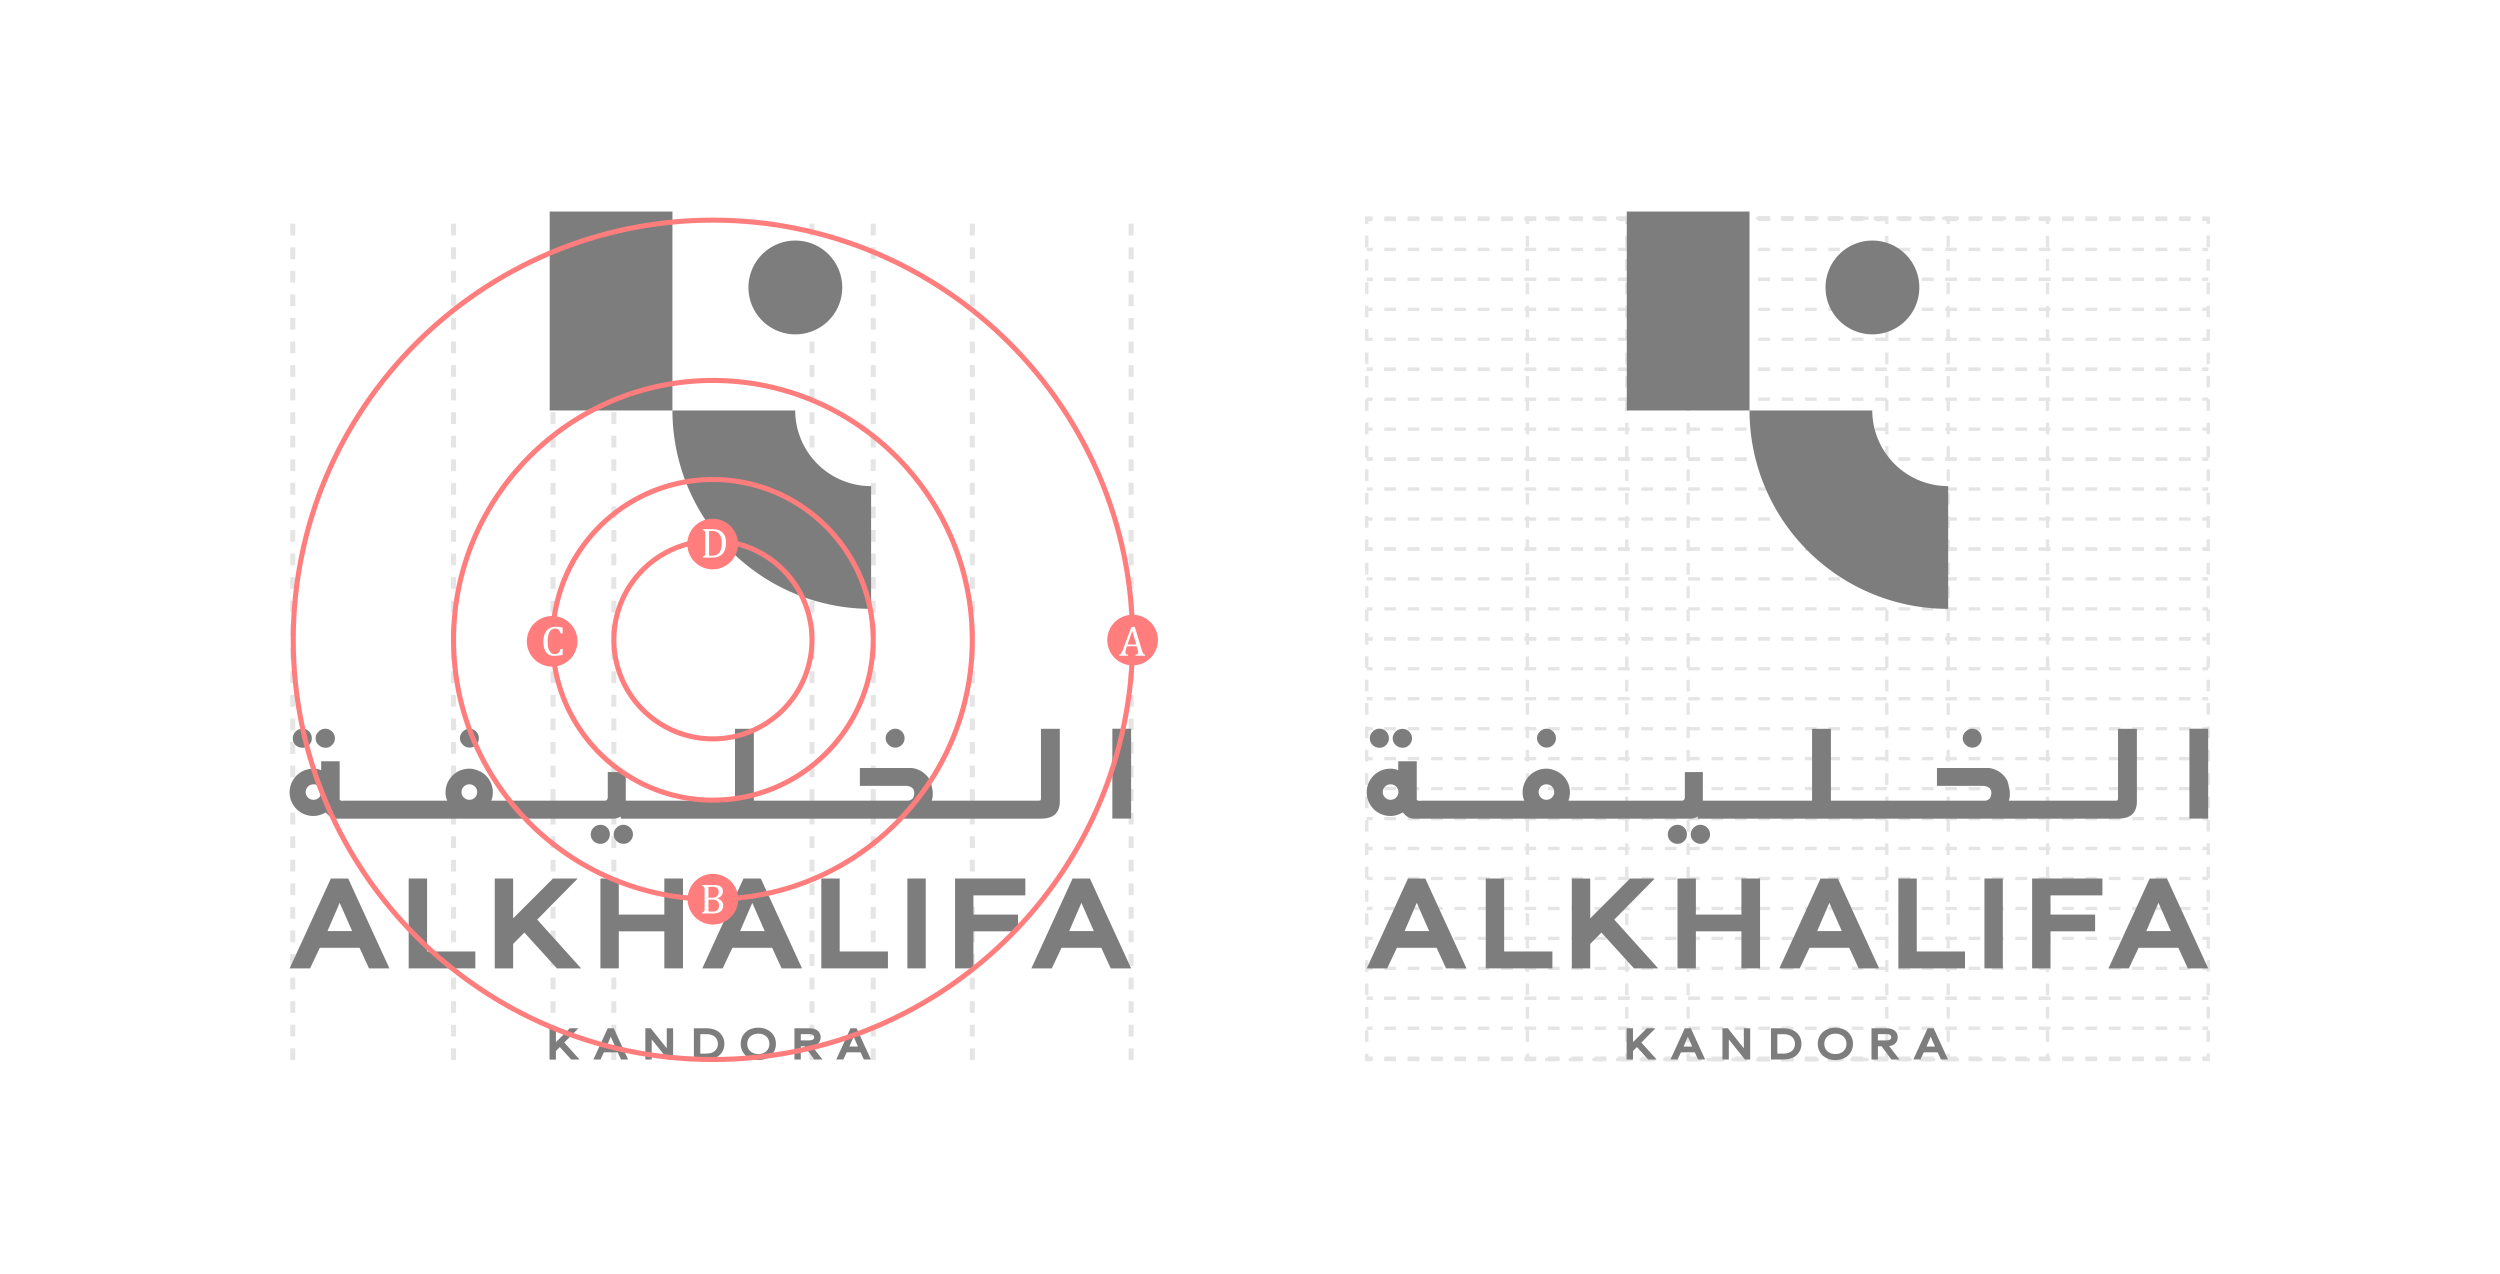 <svg xmlns="http://www.w3.org/2000/svg" xmlns:xlink="http://www.w3.org/1999/xlink" width="2080" height="1060" viewBox="0 0 2080 1060">
  <rect x="0" y="0" width="2080" height="1060" fill="#333333" stroke="none"/>
  <defs>
    <clipPath id="clip-path">
      <rect id="Rectangle_356" data-name="Rectangle 356" width="1597.625" height="707.618" fill="none"/>
    </clipPath>
    <clipPath id="clip-Web_1920_42">
      <rect width="2080" height="1060"/>
    </clipPath>
  </defs>
  <g id="Web_1920_42" data-name="Web 1920 – 42" clip-path="url(#clip-Web_1920_42)">
    <rect width="2080" height="1060" fill="#fff"/>
    <g id="Group_232" data-name="Group 232" transform="translate(241 176)" opacity="0.51">
      <path id="Path_1268" data-name="Path 1268" d="M49.848,696.631h4.215v-9.8H49.848Zm0-19.6h4.215v-9.787H49.848Zm0-19.6h4.215v-9.8H49.848Zm0-19.6h4.215v-9.8H49.848Zm0-19.6h4.215v-9.8H49.848Zm0-19.6h4.215v-9.8H49.848Zm0-19.617h4.215v-9.787H49.848Zm0-19.589h4.215v-9.8H49.848Zm0-19.617h4.215v-9.8H49.848Zm0-19.589h4.215v-9.8H49.848Zm0-19.6h4.215v-9.8H49.848Zm0-19.617h4.215V471.2H49.848Zm0-19.589h4.215v-9.8H49.848Zm0-19.617h4.215v-9.8H49.848Zm0-19.589h4.215v-9.8H49.848Zm0-19.617h4.215v-9.8H49.848Zm0-19.6h4.215V373.2H49.848Zm0-19.589h4.215v-9.8H49.848Zm0-19.6h4.215v-9.8H49.848Zm0-19.6h4.215v-9.8H49.848Zm0-19.6h4.215v-9.8H49.848Zm0-19.6h4.215v-9.787H49.848Zm0-19.6h4.215v-9.8H49.848Zm0-19.6h4.215v-9.8H49.848Zm0-19.6h4.215v-9.8H49.848Zm0-19.6h4.215v-9.8H49.848Zm0-19.617h4.215v-9.787H49.848Zm0-19.589h4.215v-9.8H49.848Zm0-19.6h4.215v-9.8H49.848Zm0-19.6h4.215v-9.8H49.848Zm0-19.6h4.215v-9.8H49.848Zm0-19.617h4.215V79.144H49.848Zm0-19.589h4.215v-9.8H49.848Zm0-19.617h4.215v-9.8H49.848Zm0-19.589h4.215v-9.8H49.848Zm0-19.617h4.215V.719H49.848Z" transform="translate(648.122 9.354)" fill="#ccc"/>
      <path id="Path_1269" data-name="Path 1269" d="M40.412,696.631h4.215v-9.8H40.412Zm0-19.6h4.215v-9.787H40.412Zm0-19.6h4.215v-9.8H40.412Zm0-19.6h4.215v-9.8H40.412Zm0-19.6h4.215v-9.8H40.412Zm0-19.6h4.215v-9.8H40.412Zm0-19.617h4.215v-9.787H40.412Zm0-19.589h4.215v-9.8H40.412Zm0-19.617h4.215v-9.8H40.412Zm0-19.589h4.215v-9.8H40.412Zm0-19.6h4.215v-9.8H40.412Zm0-19.617h4.215V471.2H40.412Zm0-19.589h4.215v-9.8H40.412Zm0-19.617h4.215v-9.8H40.412Zm0-19.589h4.215v-9.8H40.412Zm0-19.617h4.215v-9.8H40.412Zm0-19.6h4.215V373.2H40.412Zm0-19.589h4.215v-9.8H40.412Zm0-19.6h4.215v-9.8H40.412Zm0-19.6h4.215v-9.8H40.412Zm0-19.6h4.215v-9.8H40.412Zm0-19.6h4.215v-9.787H40.412Zm0-19.6h4.215v-9.8H40.412Zm0-19.6h4.215v-9.8H40.412Zm0-19.6h4.215v-9.8H40.412Zm0-19.6h4.215v-9.8H40.412Zm0-19.617h4.215v-9.787H40.412Zm0-19.589h4.215v-9.8H40.412Zm0-19.6h4.215v-9.8H40.412Zm0-19.6h4.215v-9.8H40.412Zm0-19.6h4.215v-9.8H40.412Zm0-19.617h4.215V79.144H40.412Zm0-19.589h4.215v-9.8H40.412Zm0-19.617h4.215v-9.8H40.412Zm0-19.589h4.215v-9.8H40.412Zm0-19.617h4.215V.719H40.412Z" transform="translate(525.436 9.354)" fill="#ccc"/>
      <path id="Path_1270" data-name="Path 1270" d="M34.526,696.631h4.215v-9.8H34.526Zm0-19.6h4.215v-9.787H34.526Zm0-19.6h4.215v-9.8H34.526Zm0-19.6h4.215v-9.8H34.526Zm0-19.6h4.215v-9.8H34.526Zm0-19.6h4.215v-9.8H34.526Zm0-19.617h4.215v-9.787H34.526Zm0-19.589h4.215v-9.8H34.526Zm0-19.617h4.215v-9.8H34.526Zm0-19.589h4.215v-9.8H34.526Zm0-19.6h4.215v-9.8H34.526Zm0-19.617h4.215V471.2H34.526Zm0-19.589h4.215v-9.8H34.526Zm0-19.617h4.215v-9.8H34.526Zm0-19.589h4.215v-9.8H34.526Zm0-19.617h4.215v-9.8H34.526Zm0-19.6h4.215V373.2H34.526Zm0-19.589h4.215v-9.8H34.526Zm0-19.6h4.215v-9.8H34.526Zm0-19.6h4.215v-9.8H34.526Zm0-19.6h4.215v-9.8H34.526Zm0-19.6h4.215v-9.787H34.526Zm0-19.6h4.215v-9.8H34.526Zm0-19.6h4.215v-9.8H34.526Zm0-19.6h4.215v-9.8H34.526Zm0-19.6h4.215v-9.8H34.526Zm0-19.617h4.215v-9.787H34.526Zm0-19.589h4.215v-9.8H34.526Zm0-19.6h4.215v-9.8H34.526Zm0-19.6h4.215v-9.8H34.526Zm0-19.6h4.215v-9.8H34.526Zm0-19.617h4.215V79.144H34.526Zm0-19.589h4.215v-9.8H34.526Zm0-19.617h4.215v-9.8H34.526Zm0-19.589h4.215v-9.8H34.526Zm0-19.617h4.215V.719H34.526Z" transform="translate(448.906 9.354)" fill="#ccc"/>
      <path id="Path_1271" data-name="Path 1271" d="M30.888,696.631H35.1v-9.8H30.888Zm0-19.6H35.1v-9.787H30.888Zm0-19.6H35.1v-9.8H30.888Zm0-19.6H35.1v-9.8H30.888Zm0-19.6H35.1v-9.8H30.888Zm0-19.6H35.1v-9.8H30.888Zm0-19.617H35.1v-9.787H30.888Zm0-19.589H35.1v-9.8H30.888Zm0-19.617H35.1v-9.8H30.888Zm0-19.589H35.1v-9.8H30.888Zm0-19.6H35.1v-9.8H30.888Zm0-19.617H35.1V471.2H30.888Zm0-19.589H35.1v-9.8H30.888Zm0-19.617H35.1v-9.8H30.888Zm0-19.589H35.1v-9.8H30.888Zm0-19.617H35.1v-9.8H30.888Zm0-19.6H35.1V373.2H30.888Zm0-19.589H35.1v-9.8H30.888Zm0-19.6H35.1v-9.8H30.888Zm0-19.6H35.1v-9.8H30.888Zm0-19.6H35.1v-9.8H30.888Zm0-19.6H35.1v-9.787H30.888Zm0-19.6H35.1v-9.8H30.888Zm0-19.6H35.1v-9.8H30.888Zm0-19.6H35.1v-9.8H30.888Zm0-19.6H35.1v-9.8H30.888Zm0-19.617H35.1v-9.787H30.888Zm0-19.589H35.1v-9.8H30.888Zm0-19.6H35.1v-9.8H30.888Zm0-19.6H35.1v-9.8H30.888Zm0-19.6H35.1v-9.8H30.888Zm0-19.617H35.1V79.144H30.888Zm0-19.589H35.1v-9.8H30.888Zm0-19.617H35.1v-9.8H30.888Zm0-19.589H35.1v-9.8H30.888Zm0-19.617H35.1V.719H30.888Z" transform="translate(401.605 9.354)" fill="#ccc"/>
      <path id="Path_1272" data-name="Path 1272" d="M19.112,696.631h4.215v-9.8H19.112Zm0-19.6h4.215v-9.787H19.112Zm0-19.6h4.215v-9.8H19.112Zm0-19.6h4.215v-9.8H19.112Zm0-19.6h4.215v-9.8H19.112Zm0-19.6h4.215v-9.8H19.112Zm0-19.617h4.215v-9.787H19.112Zm0-19.589h4.215v-9.8H19.112Zm0-19.617h4.215v-9.8H19.112Zm0-19.589h4.215v-9.8H19.112Zm0-19.6h4.215v-9.8H19.112Zm0-19.617h4.215V471.2H19.112Zm0-19.589h4.215v-9.8H19.112Zm0-19.617h4.215v-9.8H19.112Zm0-19.589h4.215v-9.8H19.112Zm0-19.617h4.215v-9.8H19.112Zm0-19.6h4.215V373.2H19.112Zm0-19.589h4.215v-9.8H19.112Zm0-19.6h4.215v-9.8H19.112Zm0-19.6h4.215v-9.8H19.112Zm0-19.6h4.215v-9.8H19.112Zm0-19.6h4.215v-9.787H19.112Zm0-19.6h4.215v-9.8H19.112Zm0-19.6h4.215v-9.8H19.112Zm0-19.6h4.215v-9.8H19.112Zm0-19.6h4.215v-9.8H19.112Zm0-19.617h4.215v-9.787H19.112Zm0-19.589h4.215v-9.8H19.112Zm0-19.6h4.215v-9.8H19.112Zm0-19.6h4.215v-9.8H19.112Zm0-19.6h4.215v-9.8H19.112Zm0-19.617h4.215V79.144H19.112Zm0-19.589h4.215v-9.8H19.112Zm0-19.617h4.215v-9.8H19.112Zm0-19.589h4.215v-9.8H19.112Zm0-19.617h4.215V.719H19.112Z" transform="translate(248.494 9.354)" fill="#ccc"/>
      <path id="Path_1273" data-name="Path 1273" d="M15.5,696.631h4.215v-9.8H15.5Zm0-19.6h4.215v-9.787H15.5Zm0-19.6h4.215v-9.8H15.5Zm0-19.6h4.215v-9.8H15.5Zm0-19.6h4.215v-9.8H15.5Zm0-19.6h4.215v-9.8H15.5ZM15.5,579h4.215v-9.787H15.5Zm0-19.589h4.215v-9.8H15.5Zm0-19.617h4.215v-9.8H15.5Zm0-19.589h4.215v-9.8H15.5Zm0-19.6h4.215v-9.8H15.5Zm0-19.617h4.215V471.2H15.5Zm0-19.589h4.215v-9.8H15.5Zm0-19.617h4.215v-9.8H15.5Zm0-19.589h4.215v-9.8H15.5Zm0-19.617h4.215v-9.8H15.5Zm0-19.6h4.215V373.2H15.5Zm0-19.589h4.215v-9.8H15.5Zm0-19.6h4.215v-9.8H15.5Zm0-19.6h4.215v-9.8H15.5Zm0-19.6h4.215v-9.8H15.5Zm0-19.6h4.215v-9.787H15.5Zm0-19.6h4.215v-9.8H15.5Zm0-19.6h4.215v-9.8H15.5Zm0-19.6h4.215v-9.8H15.5Zm0-19.6h4.215v-9.8H15.5Zm0-19.617h4.215v-9.787H15.5Zm0-19.589h4.215v-9.8H15.5Zm0-19.6h4.215v-9.8H15.5Zm0-19.6h4.215v-9.8H15.5Zm0-19.6h4.215v-9.8H15.5Zm0-19.617h4.215V79.144H15.5Zm0-19.589h4.215v-9.8H15.5Zm0-19.617h4.215v-9.8H15.5Zm0-19.589h4.215v-9.8H15.5Zm0-19.617h4.215V.719H15.5Z" transform="translate(201.518 9.354)" fill="#ccc"/>
      <path id="Path_1274" data-name="Path 1274" d="M9.587,696.631H13.8v-9.8H9.587Zm0-19.6H13.8v-9.787H9.587Zm0-19.6H13.8v-9.8H9.587Zm0-19.6H13.8v-9.8H9.587Zm0-19.6H13.8v-9.8H9.587Zm0-19.6H13.8v-9.8H9.587Zm0-19.617H13.8v-9.787H9.587Zm0-19.589H13.8v-9.8H9.587Zm0-19.617H13.8v-9.8H9.587Zm0-19.589H13.8v-9.8H9.587Zm0-19.6H13.8v-9.8H9.587Zm0-19.617H13.8V471.2H9.587Zm0-19.589H13.8v-9.8H9.587Zm0-19.617H13.8v-9.8H9.587Zm0-19.589H13.8v-9.8H9.587Zm0-19.617H13.8v-9.8H9.587Zm0-19.6H13.8V373.2H9.587Zm0-19.589H13.8v-9.8H9.587Zm0-19.6H13.8v-9.8H9.587Zm0-19.6H13.8v-9.8H9.587Zm0-19.6H13.8v-9.8H9.587Zm0-19.6H13.8v-9.787H9.587Zm0-19.6H13.8v-9.8H9.587Zm0-19.6H13.8v-9.8H9.587Zm0-19.6H13.8v-9.8H9.587Zm0-19.6H13.8v-9.8H9.587Zm0-19.617H13.8v-9.787H9.587Zm0-19.589H13.8v-9.8H9.587Zm0-19.6H13.8v-9.8H9.587Zm0-19.6H13.8v-9.8H9.587Zm0-19.6H13.8v-9.8H9.587Zm0-19.617H13.8V79.144H9.587Zm0-19.589H13.8v-9.8H9.587Zm0-19.617H13.8v-9.8H9.587Zm0-19.589H13.8v-9.8H9.587Zm0-19.617H13.8V.719H9.587Z" transform="translate(124.65 9.354)" fill="#ccc"/>
      <path id="Path_1275" data-name="Path 1275" d="M.033,696.631H4.248v-9.8H.033Zm0-19.6H4.248v-9.787H.033Zm0-19.6H4.248v-9.8H.033Zm0-19.6H4.248v-9.8H.033Zm0-19.6H4.248v-9.8H.033Zm0-19.6H4.248v-9.8H.033ZM.033,579H4.248v-9.787H.033Zm0-19.589H4.248v-9.8H.033Zm0-19.617H4.248v-9.8H.033Zm0-19.589H4.248v-9.8H.033Zm0-19.6H4.248v-9.8H.033Zm0-19.617H4.248V471.2H.033Zm0-19.589H4.248v-9.8H.033Zm0-19.617H4.248v-9.8H.033Zm0-19.589H4.248v-9.8H.033Zm0-19.617H4.248v-9.8H.033Zm0-19.6H4.248V373.2H.033Zm0-19.589H4.248v-9.8H.033Zm0-19.6H4.248v-9.8H.033Zm0-19.6H4.248v-9.8H.033Zm0-19.6H4.248v-9.8H.033Zm0-19.6H4.248v-9.787H.033Zm0-19.6H4.248v-9.8H.033Zm0-19.6H4.248v-9.8H.033Zm0-19.6H4.248v-9.8H.033Zm0-19.6H4.248v-9.8H.033Zm0-19.617H4.248v-9.787H.033Zm0-19.589H4.248v-9.8H.033Zm0-19.6H4.248v-9.8H.033Zm0-19.6H4.248v-9.8H.033Zm0-19.6H4.248v-9.8H.033Zm0-19.617H4.248V79.144H.033Zm0-19.589H4.248v-9.8H.033Zm0-19.617H4.248v-9.8H.033Zm0-19.589H4.248v-9.8H.033Zm0-19.617H4.248V.719H.033Z" transform="translate(0.429 9.354)" fill="#ccc"/>
      <path id="Path_1276" data-name="Path 1276" d="M41.614,59.864,51.961,83.373H31.476ZM34.3,39.631,0,114.4H16.984l8.093-17.1H58.136l7.869,17.1H82.99L48.7,39.631Z" transform="translate(0 515.286)"/>
      <path id="Path_1277" data-name="Path 1277" d="M62.507,114.4H7.073V39.631h15.29v60.713H62.507Z" transform="translate(91.96 515.289)"/>
      <path id="Path_1278" data-name="Path 1278" d="M27.477,94.043V114.4H12.187V39.632h15.29V72.788L60.648,39.632H81.216L47.5,73.81,84.031,114.4H63.91L36.8,84.606Z" transform="translate(158.451 515.294)"/>
      <path id="Path_1279" data-name="Path 1279" d="M87.158,114.4H71.644V83.583H33.755V114.4H18.465V39.631h15.29v30.02H71.644V39.631H87.158Z" transform="translate(240.079 515.289)"/>
      <path id="Path_1280" data-name="Path 1280" d="M49.582,97.305l-8.093,17.1H24.518L58.809,39.631H73.2L107.494,114.4H90.523l-7.883-17.1ZM66.118,59.864,55.994,83.373H76.465Z" transform="translate(318.782 515.286)"/>
      <path id="Path_1281" data-name="Path 1281" d="M87.024,114.4H31.59V39.631H46.88v60.713H87.024Z" transform="translate(410.735 515.289)"/>
      <rect id="Rectangle_280" data-name="Rectangle 280" width="15.29" height="74.771" transform="translate(513.928 554.926)"/>
      <path id="Path_1282" data-name="Path 1282" d="M39.538,114.4V39.631H98.01V53.675H54.828V69.651H91.934V83.583H54.828V114.4Z" transform="translate(514.074 515.289)"/>
      <path id="Path_1283" data-name="Path 1283" d="M69.15,97.305l-8.093,17.1H44.073l34.3-74.771H92.772L127.063,114.4h-16.97l-7.883-17.1ZM85.687,59.864,75.563,83.373H96.034Z" transform="translate(573.036 515.286)"/>
      <path id="Path_1284" data-name="Path 1284" d="M32.286,48.53,20.748,60.053V48.53H15.442V74.517h5.307V67.432L24,64.156,33.42,74.517h6.987l-12.7-14.1L39.441,48.53Z" transform="translate(200.771 630.986)"/>
      <path id="Path_1285" data-name="Path 1285" d="M32.512,55.545l3.6,8.177H29ZM29.978,48.53,18.048,74.518h5.909l2.814-5.951h11.5l2.744,5.951h5.895L34.976,48.53Z" transform="translate(234.66 630.991)"/>
      <path id="Path_1286" data-name="Path 1286" d="M38.932,48.53V65.178L25.63,48.53H21.135V74.517h5.307V57.827l13.386,16.69h4.411V48.53Z" transform="translate(274.802 630.986)"/>
      <g id="Group_231" data-name="Group 231" transform="translate(0 0)">
        <g id="Group_230" data-name="Group 230" clip-path="url(#clip-path)">
          <path id="Path_1287" data-name="Path 1287" d="M49.391,61.509c0,7.967-6.217,13.022-14.66,13.022H24.019v-26H34.731c8.443,0,14.66,5.041,14.66,12.98m-5.391,0c0-4.859-3.641-8.051-9.269-8.051H29.34V69.6h5.391C40.359,69.6,44,66.4,44,61.509" transform="translate(312.294 630.978)"/>
          <path id="Path_1288" data-name="Path 1288" d="M26.8,61.951c0-7.939,6.175-13.456,14.7-13.456,8.443,0,14.618,5.517,14.618,13.456,0,7.967-6.175,13.484-14.618,13.484-8.527,0-14.7-5.517-14.7-13.484m23.887,0c0-5.041-3.753-8.485-9.185-8.485-5.475,0-9.269,3.487-9.269,8.485,0,5.083,3.795,8.513,9.269,8.513,5.433,0,9.185-3.472,9.185-8.513" transform="translate(348.453 630.536)"/>
          <path id="Path_1289" data-name="Path 1289" d="M53.293,74.5h-6.8l-8.177-11.02H35.3l-.028,11.062H29.994V48.531H42.778c5.629,0,9.031,3.052,9.031,7.435,0,3.879-2.478,6.847-7.169,7.393ZM35.3,58.584h7.477c2.338,0,3.627-1.05,3.627-2.646s-1.288-2.548-3.627-2.548H35.3Z" transform="translate(389.981 631.004)"/>
          <path id="Path_1290" data-name="Path 1290" d="M41.173,68.58l-2.786,5.937H32.478l11.9-25.988h5.027l11.93,25.988H55.427L52.7,68.58Zm5.769-13.022-3.529,8.177h7.127Z" transform="translate(422.278 630.978)"/>
          <path id="Path_1291" data-name="Path 1291" d="M625.05,30.735V88.423a4.958,4.958,0,0,1-.28,1.68,3.315,3.315,0,0,1-1.4.42H534.177a5.672,5.672,0,0,0,.42-1.4c.14-.84.28-1.68.42-2.38v-2.38a17.374,17.374,0,0,0-.7-5.041,24.6,24.6,0,0,0-.98-4.061,5.216,5.216,0,0,0-.84-2.1,19.844,19.844,0,0,0-14.842-9.8H474.389V78.2h39.066c.56.14.98.14,1.12.28a7.1,7.1,0,0,1,1.26.28,1.069,1.069,0,0,1,.7.28,12.9,12.9,0,0,1,1.12.7,2.456,2.456,0,0,1,.7.56,7.813,7.813,0,0,1,.7,1.12,4.3,4.3,0,0,1,.56,2.66,8.163,8.163,0,0,1-.7,3.5,3.3,3.3,0,0,1-1.4,1.82c-.7.42-1.26.7-1.82.98a8.611,8.611,0,0,1-1.82.14h-127.7V30.735H370.494V90.523H279.621V66.72H264.639V87.863c-.42,2.66-1.54,2.66-2.8,2.66H167.746a18.87,18.87,0,0,0,1.26-7A19.224,19.224,0,0,0,155.844,65.18a16.709,16.709,0,0,0-6.581-1.26,19.66,19.66,0,0,0-19.6,19.6,16.47,16.47,0,0,0,1.4,7H46.909l-3.641.14a2.6,2.6,0,0,1-1.68-.98V57.759h-15.4V65.18A16.709,16.709,0,0,0,19.6,63.92a19.673,19.673,0,0,0,0,39.346,17.928,17.928,0,0,0,6.721-1.26,9.948,9.948,0,0,0,2.52-1.12,4.975,4.975,0,0,0,1.26-.56,13.124,13.124,0,0,0,2.38,2.52,10.4,10.4,0,0,0,6.861,2.66H269.26a11.382,11.382,0,0,0,6.161-1.82v1.82H624.21c5.461,0,9.381-.98,12.042-3.08,2.94-2.52,4.481-6.161,4.481-11.2V30.735ZM149.543,76.942a6.46,6.46,0,0,1,6.441,6.161v.56a6.516,6.516,0,0,1-13.022-.28,6.455,6.455,0,0,1,6.581-6.441M26.326,83.662a6.516,6.516,0,0,1-13.022-.28,6.516,6.516,0,0,1,13.022-.28Z" transform="translate(0.026 399.621)"/>
          <path id="Path_1292" data-name="Path 1292" d="M124.875,11.821H22.745A165.2,165.2,0,0,0,188.024,176.876V74.746a63.1,63.1,0,0,1-63.149-62.925" transform="translate(295.73 153.702)"/>
          <path id="Path_1293" data-name="Path 1293" d="M66.284,79.771A39.023,39.023,0,1,0,27.261,40.748,39.027,39.027,0,0,0,66.284,79.771" transform="translate(354.447 22.421)"/>
          <rect id="Rectangle_281" data-name="Rectangle 281" width="102.13" height="165.517" transform="translate(216.337 0.004)"/>
          <path id="Path_1294" data-name="Path 1294" d="M8.109,46.557a7.18,7.18,0,0,0,5.643-2.3A7.374,7.374,0,0,0,16.02,38.73,7.811,7.811,0,0,0,2.55,33.115a7.86,7.86,0,0,0-.1,11.146,8.046,8.046,0,0,0,5.657,2.3" transform="translate(2.392 399.565)"/>
          <path id="Path_1295" data-name="Path 1295" d="M9.691,46.54a7.045,7.045,0,0,0,5.531-2.3,7.353,7.353,0,0,0,2.38-5.531,7.545,7.545,0,0,0-2.38-5.643,7.843,7.843,0,0,0-11.076-.1,7.835,7.835,0,0,0-2.6,5.741,7.431,7.431,0,0,0,2.492,5.531,8.046,8.046,0,0,0,5.657,2.3" transform="translate(20.049 399.582)"/>
          <path id="Path_1296" data-name="Path 1296" d="M18.043,46.423a7.091,7.091,0,0,0,5.531-2.282A7.373,7.373,0,0,0,25.856,38.6a7.873,7.873,0,0,0-2.282-5.531,7.6,7.6,0,0,0-10.978.014A7.409,7.409,0,0,0,10.118,38.6a7.272,7.272,0,0,0,2.394,5.433,7.273,7.273,0,0,0,5.531,2.394" transform="translate(131.554 399.559)"/>
          <path id="Path_1297" data-name="Path 1297" d="M21.841,38.676a7.8,7.8,0,0,0-2.59,5.741,7.381,7.381,0,0,0,2.492,5.531,8.05,8.05,0,0,0,5.643,2.3,7.127,7.127,0,0,0,5.545-2.3,7.352,7.352,0,0,0,2.38-5.531A7.5,7.5,0,0,0,32.9,38.774a7.839,7.839,0,0,0-11.062-.1" transform="translate(250.301 473.802)"/>
          <path id="Path_1298" data-name="Path 1298" d="M20.272,38.787a7.477,7.477,0,0,0-2.38,5.629,7.313,7.313,0,0,0,2.282,5.531,8.05,8.05,0,0,0,5.643,2.3,7.075,7.075,0,0,0,5.629-2.3,7.324,7.324,0,0,0,2.3-5.531,7.833,7.833,0,0,0-2.282-5.741,7.975,7.975,0,0,0-11.188.112" transform="translate(232.631 473.803)"/>
          <path id="Path_1299" data-name="Path 1299" d="M43.339,46.423a7.022,7.022,0,0,0,5.531-2.3A7.313,7.313,0,0,0,51.152,38.6a7.9,7.9,0,0,0-2.282-5.531,7.587,7.587,0,0,0-10.964.014A7.424,7.424,0,0,0,35.414,38.6a7.323,7.323,0,0,0,2.394,5.433,7.394,7.394,0,0,0,5.531,2.394" transform="translate(460.452 399.559)"/>
          <rect id="Rectangle_282" data-name="Rectangle 282" width="15.612" height="74.771" transform="translate(684.472 430.295)"/>
          <path id="Path_1300" data-name="Path 1300" d="M351.33,702.937C157.641,702.937.063,545.345.063,351.641S157.641.36,351.33.36,702.612,157.952,702.612,351.641s-157.592,351.3-351.281,351.3m0-698.362C159.952,4.575,4.264,160.262,4.264,351.641S159.952,698.722,351.33,698.722s347.081-155.7,347.081-347.081S542.709,4.575,351.33,4.575" transform="translate(0.819 4.686)" fill="red"/>
          <path id="Path_1301" data-name="Path 1301" d="M227.5,445.71C107.349,445.71,9.587,347.949,9.587,227.8S107.349,9.885,227.5,9.885,445.412,107.647,445.412,227.8,347.651,445.71,227.5,445.71m0-431.611c-117.841,0-213.712,95.857-213.712,213.7S109.659,441.5,227.5,441.5s213.7-95.857,213.7-213.7S345.34,14.1,227.5,14.1" transform="translate(124.65 128.53)" fill="red"/>
          <path id="Path_1302" data-name="Path 1302" d="M150.957,286.752c-74.7,0-135.483-60.783-135.483-135.5S76.257,15.772,150.957,15.772,286.44,76.555,286.44,151.255s-60.783,135.5-135.483,135.5m0-266.766A131.406,131.406,0,0,0,19.689,151.255c0,72.39,58.878,131.282,131.268,131.282s131.269-58.892,131.269-131.282A131.406,131.406,0,0,0,150.957,19.987" transform="translate(201.192 205.073)" fill="red"/>
          <path id="Path_1303" data-name="Path 1303" d="M103.656,188.484A84.537,84.537,0,1,1,188.2,103.94a84.646,84.646,0,0,1-84.544,84.544m0-164.859a80.329,80.329,0,1,0,80.329,80.315,80.406,80.406,0,0,0-80.329-80.315" transform="translate(248.494 252.374)" fill="red"/>
          <path id="Path_1304" data-name="Path 1304" d="M90.7,45.018A21.059,21.059,0,1,1,69.643,23.959,21.052,21.052,0,0,1,90.7,45.018" transform="translate(631.688 311.52)" fill="red"/>
          <path id="Path_1305" data-name="Path 1305" d="M62.991,48.639v-.854a5.74,5.74,0,0,0,1.3-.378,1.3,1.3,0,0,0,.616-.574,1.935,1.935,0,0,0,.224-.994,5.376,5.376,0,0,0-.154-1.288c-.084-.448-.21-.966-.378-1.54l-.658-2.24H55.864l-.588,1.708c-.308.854-.49,1.512-.6,1.946a6.383,6.383,0,0,0-.126,1.19,2.028,2.028,0,0,0,.518,1.54,3.116,3.116,0,0,0,1.638.63v.854H49.283v-.854a2.571,2.571,0,0,0,1.694-1.12,11.891,11.891,0,0,0,1.4-2.786l7.225-19.2h2.758l5.895,19.351A15.206,15.206,0,0,0,69,46.091a3.346,3.346,0,0,0,.756,1.106,2.893,2.893,0,0,0,1.232.588v.854Zm-6.665-9.367h7.253l-3.29-11.188Z" transform="translate(640.776 320.92)" fill="#fff"/>
          <path id="Path_1306" data-name="Path 1306" d="M65.764,60.416A21.059,21.059,0,1,1,44.7,39.357,21.052,21.052,0,0,1,65.764,60.416" transform="translate(307.445 511.724)" fill="red"/>
          <path id="Path_1307" data-name="Path 1307" d="M24.508,63.706v-.868a3.269,3.269,0,0,0,1.442-.616,1.588,1.588,0,0,0,.476-.952,10.727,10.727,0,0,0,.126-1.9V44.356a13.142,13.142,0,0,0-.084-1.764,2.66,2.66,0,0,0-.294-.84,1.492,1.492,0,0,0-.532-.49,7.272,7.272,0,0,0-1.134-.406v-.84H34a13.958,13.958,0,0,1,4.425.588,4.517,4.517,0,0,1,3.318,4.7,5.886,5.886,0,0,1-.574,2.632,5.492,5.492,0,0,1-1.526,1.848,11.538,11.538,0,0,1-2.408,1.33V51.3a6.849,6.849,0,0,1,3.571,2.2,5.378,5.378,0,0,1,1.218,3.529,6.409,6.409,0,0,1-1.064,3.837,5.953,5.953,0,0,1-2.926,2.17,14.2,14.2,0,0,1-4.593.672Zm8.317-13.078a5.8,5.8,0,0,0,4.033-1.274,4.791,4.791,0,0,0,1.4-3.7,4.333,4.333,0,0,0-.392-1.988,2.855,2.855,0,0,0-1.078-1.246,4.757,4.757,0,0,0-1.624-.7,11.407,11.407,0,0,0-2.016-.168c-.448,0-1.036,0-1.736.028-.728.028-1.26.028-1.624.056v8.989ZM29.787,62.054c.84.084,1.792.112,2.828.112a8.808,8.808,0,0,0,3.529-.574,3.631,3.631,0,0,0,1.82-1.68,6.152,6.152,0,0,0,.574-2.8,5.418,5.418,0,0,0-.63-2.772,3.864,3.864,0,0,0-1.89-1.652,9.659,9.659,0,0,0-3.543-.518H29.787Z" transform="translate(318.652 520.279)" fill="#fff"/>
          <path id="Path_1308" data-name="Path 1308" d="M56.212,45.091A21.059,21.059,0,1,1,35.153,24.032,21.052,21.052,0,0,1,56.212,45.091" transform="translate(183.25 312.469)" fill="red"/>
          <path id="Path_1309" data-name="Path 1309" d="M31.082,25.454v4.8H29.374a8.4,8.4,0,0,0-1.064-2.408,3.758,3.758,0,0,0-1.5-1.26,4.7,4.7,0,0,0-2.03-.378,4.889,4.889,0,0,0-3.192,1.176A7.8,7.8,0,0,0,19.4,30.971a17.817,17.817,0,0,0-.812,5.755,22.367,22.367,0,0,0,.658,5.811A7.7,7.7,0,0,0,21.2,46.163,4.5,4.5,0,0,0,24.361,47.4a5.339,5.339,0,0,0,2.324-.434,3.739,3.739,0,0,0,1.526-1.26,12.292,12.292,0,0,0,1.162-2.6h1.708v4.943a25.723,25.723,0,0,1-3.346.658,27.937,27.937,0,0,1-3.739.21,7.773,7.773,0,0,1-6.665-2.982c-1.5-1.988-2.254-4.943-2.254-8.905a16.877,16.877,0,0,1,1.176-6.511,9.333,9.333,0,0,1,3.43-4.3,9.54,9.54,0,0,1,5.447-1.54,20.756,20.756,0,0,1,2.9.182,24.766,24.766,0,0,1,3.052.6" transform="translate(196.044 320.764)" fill="#fff"/>
          <path id="Path_1310" data-name="Path 1310" d="M65.747,39.311A21.059,21.059,0,1,1,44.688,18.252,21.052,21.052,0,0,1,65.747,39.311" transform="translate(307.224 237.317)" fill="red"/>
          <path id="Path_1311" data-name="Path 1311" d="M24.545,42.562v-.854a6.951,6.951,0,0,0,1.148-.392,1.392,1.392,0,0,0,.532-.49,2.513,2.513,0,0,0,.294-.854,12.9,12.9,0,0,0,.084-1.75V23.212a12.993,12.993,0,0,0-.084-1.764,2.536,2.536,0,0,0-.294-.84,1.455,1.455,0,0,0-.532-.476,7.031,7.031,0,0,0-1.148-.406v-.854h7.6a16.8,16.8,0,0,1,5.363.728,9.242,9.242,0,0,1,3.528,2.128,8.567,8.567,0,0,1,2.156,3.5,15.373,15.373,0,0,1,.714,4.985,17.892,17.892,0,0,1-.672,5.153A10.188,10.188,0,0,1,41.291,39.1a9.205,9.205,0,0,1-2.716,2.17,10.568,10.568,0,0,1-3.094.994,31.191,31.191,0,0,1-4.663.294Zm5.293-1.624a19.343,19.343,0,0,0,2.058.07,12.089,12.089,0,0,0,2.59-.238,7.705,7.705,0,0,0,2.086-.756,5.682,5.682,0,0,0,1.68-1.456,8.525,8.525,0,0,0,1.218-2.128,12.589,12.589,0,0,0,.672-2.688,20.9,20.9,0,0,0,.224-3.22,13.984,13.984,0,0,0-1.022-5.783,6.864,6.864,0,0,0-2.856-3.318,8.932,8.932,0,0,0-4.411-1.036c-.8,0-1.526.028-2.24.07Z" transform="translate(319.133 245.366)" fill="#fff"/>
          <path id="Path_1312" data-name="Path 1312" d="M119.938,6.574h-2.786v-3.5h-3.5V.287h6.287Z" transform="translate(1477.683 3.735)" fill="#ccc"/>
          <path id="Path_1313" data-name="Path 1313" d="M735.894,3.073h-9.718V.287h9.718Zm-19.449,0h-9.717V.287h9.717Zm-19.435,0h-9.717V.287h9.717Zm-19.449,0h-9.717V.287h9.717Zm-19.449,0H648.4V.287h9.717Zm-19.435,0H628.96V.287h9.717Zm-19.449,0h-9.717V.287h9.717Zm-19.449,0h-9.717V.287h9.717Zm-19.435,0h-9.731V.287h9.731Zm-19.463,0h-9.717V.287h9.717Zm-19.449,0h-9.717V.287h9.717ZM522,3.073h-9.717V.287H522Zm-19.449,0h-9.717V.287h9.717Zm-19.449,0h-9.717V.287H483.1Zm-19.435,0H453.95V.287h9.717Zm-19.449,0H434.5V.287h9.717Zm-19.449,0h-9.717V.287h9.717Zm-19.435,0h-9.717V.287h9.717Zm-19.449,0h-9.717V.287h9.717Zm-19.449,0H356.72V.287h9.717ZM347,3.073h-9.717V.287H347Zm-19.449,0h-9.717V.287h9.717Zm-19.449,0h-9.717V.287h9.717Zm-19.435,0h-9.717V.287h9.717Zm-19.449,0H259.49V.287h9.731Zm-19.463,0h-9.717V.287h9.717Zm-19.435,0h-9.717V.287h9.717Zm-19.449,0h-9.717V.287h9.717Zm-19.449,0h-9.717V.287h9.717Zm-19.435,0h-9.717V.287h9.717Zm-19.449,0h-9.717V.287h9.717Zm-19.449,0h-9.717V.287h9.717Zm-19.435,0h-9.717V.287h9.717Zm-19.449,0H84.494V.287h9.717Zm-19.449,0H65.045V.287h9.717Z" transform="translate(845.713 3.737)" fill="#ccc"/>
          <path id="Path_1314" data-name="Path 1314" d="M66.687,6.574H63.9V.287h6.287V3.073h-3.5Z" transform="translate(830.835 3.735)" fill="#ccc"/>
          <path id="Path_1315" data-name="Path 1315" d="M66.687,672.279H63.9v-9.717h2.786Zm0-19.449H63.9v-9.717h2.786Zm0-19.449H63.9v-9.717h2.786Zm0-19.435H63.9V604.23h2.786Zm0-19.449H63.9v-9.717h2.786Zm0-19.449H63.9v-9.717h2.786Zm0-19.435H63.9V545.9h2.786Zm0-19.449H63.9v-9.717h2.786Zm0-19.449H63.9V507h2.786Zm0-19.435H63.9v-9.717h2.786Zm0-19.449H63.9V468.1h2.786Zm0-19.463H63.9v-9.717h2.786Zm0-19.435H63.9v-9.717h2.786Zm0-19.449H63.9V409.77h2.786Zm0-19.449H63.9v-9.717h2.786Zm0-19.435H63.9v-9.717h2.786Zm0-19.449H63.9v-9.717h2.786Zm0-19.449H63.9v-9.717h2.786Zm0-19.435H63.9v-9.717h2.786Zm0-19.449H63.9v-9.717h2.786Zm0-19.449H63.9v-9.717h2.786Zm0-19.435H63.9v-9.717h2.786Zm0-19.449H63.9v-9.717h2.786Zm0-19.449H63.9v-9.717h2.786Zm0-19.435H63.9V195.89h2.786Zm0-19.449H63.9v-9.717h2.786Zm0-19.449H63.9v-9.731h2.786Zm0-19.449H63.9v-9.717h2.786Zm0-19.449H63.9V118.1h2.786Zm0-19.449H63.9V98.647h2.786Zm0-19.435H63.9V79.212h2.786Zm0-19.449H63.9V59.763h2.786Zm0-19.449H63.9V40.314h2.786Zm0-19.435H63.9V20.88h2.786Zm0-19.449H63.9V1.431h2.786Z" transform="translate(830.839 18.611)" fill="#ccc"/>
          <path id="Path_1316" data-name="Path 1316" d="M70.188,56.337H63.9v-6.3h2.786V53.55h3.5Z" transform="translate(830.835 650.57)" fill="#ccc"/>
          <path id="Path_1317" data-name="Path 1317" d="M735.892,53.073h-9.717V50.287h9.717Zm-19.435,0H706.74V50.287h9.717Zm-19.449,0h-9.717V50.287h9.717Zm-19.449,0h-9.717V50.287h9.717Zm-19.449,0h-9.717V50.287h9.717Zm-19.435,0h-9.717V50.287h9.717Zm-19.449,0h-9.717V50.287h9.717Zm-19.449,0h-9.717V50.287h9.717Zm-19.435,0h-9.717V50.287h9.717Zm-19.449,0h-9.717V50.287H560.9Zm-19.449,0h-9.731V50.287h9.731Zm-19.449,0h-9.717V50.287H522Zm-19.449,0h-9.717V50.287h9.717Zm-19.449,0h-9.717V50.287H483.1Zm-19.435,0h-9.717V50.287h9.717Zm-19.449,0H434.5V50.287h9.717Zm-19.449,0h-9.717V50.287h9.717Zm-19.435,0h-9.717V50.287h9.717Zm-19.449,0h-9.717V50.287h9.717Zm-19.449,0h-9.717V50.287h9.717Zm-19.435,0h-9.717V50.287H347Zm-19.449,0h-9.717V50.287h9.717Zm-19.449,0h-9.717V50.287H308.1Zm-19.435,0h-9.717V50.287h9.717Zm-19.449,0H259.5V50.287h9.717Zm-19.449,0h-9.717V50.287h9.717Zm-19.435,0h-9.731V50.287h9.731Zm-19.463,0h-9.717V50.287h9.717Zm-19.449,0h-9.717V50.287h9.717Zm-19.435,0h-9.717V50.287h9.717Zm-19.449,0h-9.717V50.287h9.717Zm-19.449,0h-9.717V50.287h9.717Zm-19.435,0h-9.717V50.287h9.717Zm-19.449,0H84.493V50.287H94.21Zm-19.449,0H65.044V50.287h9.717Z" transform="translate(845.7 653.836)" fill="#ccc"/>
          <path id="Path_1318" data-name="Path 1318" d="M119.938,56.337h-6.287V53.55h3.5V50.036h2.786Z" transform="translate(1477.683 650.57)" fill="#ccc"/>
          <path id="Path_1319" data-name="Path 1319" d="M116.687,672.279H113.9v-9.717h2.786Zm0-19.449H113.9v-9.717h2.786Zm0-19.449H113.9v-9.717h2.786Zm0-19.435H113.9V604.23h2.786Zm0-19.449H113.9v-9.717h2.786Zm0-19.449H113.9v-9.717h2.786Zm0-19.435H113.9V545.9h2.786Zm0-19.449H113.9v-9.717h2.786Zm0-19.449H113.9v-9.731h2.786Zm0-19.449H113.9v-9.717h2.786Zm0-19.449H113.9V468.1h2.786Zm0-19.449H113.9v-9.717h2.786Zm0-19.435H113.9v-9.717h2.786Zm0-19.449H113.9V409.77h2.786Zm0-19.449H113.9v-9.717h2.786Zm0-19.435H113.9v-9.717h2.786Zm0-19.449H113.9v-9.717h2.786Zm0-19.449H113.9v-9.717h2.786Zm0-19.435H113.9v-9.717h2.786Zm0-19.449H113.9v-9.717h2.786Zm0-19.449H113.9v-9.717h2.786Zm0-19.435H113.9v-9.717h2.786Zm0-19.449H113.9v-9.717h2.786Zm0-19.449H113.9v-9.717h2.786Zm0-19.435H113.9v-9.731h2.786Zm0-19.463H113.9v-9.717h2.786Zm0-19.449H113.9v-9.717h2.786Zm0-19.435H113.9v-9.717h2.786Zm0-19.449H113.9V118.1h2.786Zm0-19.449H113.9V98.647h2.786Zm0-19.435H113.9V79.212h2.786Zm0-19.449H113.9V59.763h2.786Zm0-19.449H113.9V40.314h2.786Zm0-19.435H113.9V20.88h2.786Zm0-19.449H113.9V1.431h2.786Z" transform="translate(1480.938 18.611)" fill="#ccc"/>
          <path id="Path_1320" data-name="Path 1320" d="M110.389,6.6H107.6V3.082h-3.5V.3h6.287Z" transform="translate(1353.53 3.849)" fill="#ccc"/>
          <path id="Path_1321" data-name="Path 1321" d="M477.83,3.082H468V.3h9.829Zm-19.673,0h-9.843V.3h9.843Zm-19.673,0h-9.829V.3h9.829Zm-19.659,0h-9.843V.3h9.843Zm-19.687,0h-9.829V.3h9.829Zm-19.659,0h-9.843V.3h9.843Zm-19.673,0h-9.83V.3h9.83Zm-19.659,0h-9.843V.3h9.843Zm-19.687,0h-9.829V.3h9.829Zm-19.659,0h-9.843V.3H300.8Zm-19.673,0H271.3V.3h9.829Zm-19.673,0h-9.829V.3h9.829Zm-19.673,0h-9.829V.3h9.829Zm-19.659,0H212.3V.3h9.829Zm-19.673,0h-9.83V.3h9.83Zm-19.673,0h-9.829V.3h9.829Zm-19.673,0h-9.829V.3h9.829Zm-19.659,0h-9.829V.3h9.829Zm-19.687,0h-9.829V.3h9.829Zm-19.659,0H94.274V.3H104.1Zm-19.673,0H74.6V.3H84.43Z" transform="translate(969.96 3.854)" fill="#ccc"/>
          <path id="Path_1322" data-name="Path 1322" d="M76.236,6.6H73.45V.3h6.287V3.082h-3.5Z" transform="translate(954.988 3.849)" fill="#ccc"/>
          <path id="Path_1323" data-name="Path 1323" d="M76.236,672.163H73.45v-9.717h2.786Zm0-19.449H73.45V643h2.786Zm0-19.449H73.45v-9.717h2.786Zm0-19.435H73.45v-9.7h2.786Zm0-19.435H73.45v-9.717h2.786Zm0-19.449H73.45V565.23h2.786Zm0-19.435H73.45V545.8h2.786Zm0-19.449H73.45v-9.717h2.786Zm0-19.449H73.45v-9.7h2.786Zm0-19.421H73.45v-9.717h2.786Zm0-19.449H73.45v-9.717h2.786Zm0-19.449H73.45V448.58h2.786Zm0-19.435H73.45v-9.717h2.786Zm0-19.435H73.45V409.71h2.786Zm0-19.449H73.45v-9.717h2.786Zm0-19.435H73.45v-9.717h2.786Zm0-19.449H73.45v-9.717h2.786Zm0-19.449H73.45V331.93h2.786Zm0-19.435H73.45v-9.717h2.786Zm0-19.435H73.45V293.06h2.786Zm0-19.449H73.45v-9.717h2.786Zm0-19.449H73.45v-9.717h2.786Zm0-19.435H73.45v-9.717h2.786Zm0-19.435H73.45v-9.717h2.786Zm0-19.449H73.45v-9.717h2.786Zm0-19.435H73.45V176.41h2.786Zm0-19.449H73.45v-9.717h2.786Zm0-19.449H73.45v-9.7h2.786Zm0-19.421H73.45v-9.717h2.786Zm0-19.449H73.45V98.643h2.786Zm0-19.449H73.45V79.194h2.786Zm0-19.435H73.45V59.759h2.786Zm0-19.449H73.45v-9.7h2.786Zm0-19.435H73.45V20.876h2.786Zm0-19.435H73.45V1.441h2.786Z" transform="translate(954.995 18.741)" fill="#ccc"/>
          <path id="Path_1324" data-name="Path 1324" d="M79.736,56.337H73.45v-6.3h2.786V53.55h3.5Z" transform="translate(954.988 650.57)" fill="#ccc"/>
          <path id="Path_1325" data-name="Path 1325" d="M477.831,53.073H468V50.287h9.829Zm-19.687,0h-9.829V50.287h9.829Zm-19.659,0h-9.829V50.287h9.829Zm-19.673,0h-9.829V50.287h9.829Zm-19.673,0H389.31V50.287h9.829Zm-19.673,0h-9.829V50.287h9.829Zm-19.659,0h-9.829V50.287h9.829Zm-19.673,0h-9.829V50.287h9.829Zm-19.673,0h-9.829V50.287h9.829Zm-19.673,0H290.96V50.287h9.829Zm-19.659,0H271.3V50.287h9.829Zm-19.673,0h-9.843V50.287h9.843Zm-19.673,0h-9.829V50.287h9.829Zm-19.659,0h-9.843V50.287h9.843Zm-19.673,0h-9.83V50.287h9.83Zm-19.673,0h-9.843V50.287h9.843Zm-19.673,0h-9.829V50.287h9.829Zm-19.659,0h-9.843V50.287h9.843Zm-19.687,0h-9.829V50.287h9.829Zm-19.659,0H94.261V50.287H104.1Zm-19.673,0H74.6V50.287h9.829Z" transform="translate(969.973 653.836)" fill="#ccc"/>
          <path id="Path_1326" data-name="Path 1326" d="M110.389,56.337H104.1V53.55h3.5V50.036h2.786Z" transform="translate(1353.53 650.57)" fill="#ccc"/>
          <path id="Path_1327" data-name="Path 1327" d="M107.138,672.162h-2.786v-9.717h2.786Zm0-19.449h-2.786V643h2.786Zm0-19.449h-2.786v-9.7h2.786Zm0-19.421h-2.786v-9.717h2.786Zm0-19.449h-2.786v-9.717h2.786Zm0-19.449h-2.786v-9.717h2.786Zm0-19.435h-2.786v-9.717h2.786Zm0-19.449h-2.786v-9.7h2.786Zm0-19.435h-2.786v-9.717h2.786Zm0-19.435h-2.786v-9.717h2.786Zm0-19.449h-2.786v-9.717h2.786Zm0-19.449h-2.786v-9.717h2.786Zm0-19.421h-2.786v-9.717h2.786Zm0-19.449h-2.786v-9.717h2.786Zm0-19.449h-2.786v-9.717h2.786Zm0-19.435h-2.786v-9.717h2.786Zm0-19.449h-2.786v-9.717h2.786Zm0-19.435h-2.786v-9.717h2.786Zm0-19.435h-2.786v-9.717h2.786Zm0-19.449h-2.786v-9.717h2.786Zm0-19.449h-2.786V273.61h2.786Zm0-19.449h-2.786v-9.717h2.786Zm0-19.421h-2.786v-9.717h2.786Zm0-19.449h-2.786v-9.717h2.786Zm0-19.449h-2.786v-9.717h2.786Zm0-19.435h-2.786v-9.717h2.786Zm0-19.449h-2.786v-9.7h2.786Zm0-19.435h-2.786v-9.717h2.786Zm0-19.435h-2.786V118.09h2.786Zm0-19.449h-2.786V98.642h2.786Zm0-19.449h-2.786V79.193h2.786Zm0-19.435h-2.786v-9.7h2.786Zm0-19.435h-2.786V40.323h2.786Zm0-19.449h-2.786V20.875h2.786Zm0-19.435h-2.786V1.44h2.786Z" transform="translate(1356.782 18.728)" fill="#ccc"/>
          <path id="Path_1328" data-name="Path 1328" d="M104.5,6.6h-2.786V3.082H98.2V.3h6.3Z" transform="translate(1276.787 3.849)" fill="#ccc"/>
          <path id="Path_1329" data-name="Path 1329" d="M319.033,3.082h-9.549V.3h9.549Zm-19.1,0H290.4V.3h9.535Zm-19.071,0h-9.549V.3h9.549Zm-19.085,0h-9.549V.3h9.549Zm-19.071,0h-9.549V.3h9.549Zm-19.1,0H214.06V.3h9.549Zm-19.085,0h-9.535V.3h9.535Zm-19.071,0H175.9V.3h9.549Zm-19.1,0h-9.549V.3h9.549Zm-19.071,0h-9.549V.3h9.549Zm-19.085,0H118.65V.3H128.2Zm-19.1,0H99.566V.3H109.1Zm-19.071,0H80.481V.3H90.03Z" transform="translate(1046.412 3.854)" fill="#ccc"/>
          <path id="Path_1330" data-name="Path 1330" d="M82.137,6.6H79.351V.3h6.3V3.082H82.137Z" transform="translate(1031.718 3.849)" fill="#ccc"/>
          <path id="Path_1331" data-name="Path 1331" d="M82.137,672.163H79.351v-9.717h2.786Zm0-19.449H79.351V643h2.786Zm0-19.449H79.351v-9.717h2.786Zm0-19.435H79.351v-9.7h2.786Zm0-19.435H79.351v-9.717h2.786Zm0-19.449H79.351V565.23h2.786Zm0-19.435H79.351V545.8h2.786Zm0-19.449H79.351v-9.717h2.786Zm0-19.449H79.351v-9.7h2.786Zm0-19.421H79.351v-9.717h2.786Zm0-19.449H79.351v-9.717h2.786Zm0-19.449H79.351V448.58h2.786Zm0-19.435H79.351v-9.717h2.786Zm0-19.435H79.351V409.71h2.786Zm0-19.449H79.351v-9.717h2.786Zm0-19.435H79.351v-9.717h2.786Zm0-19.449H79.351v-9.717h2.786Zm0-19.449H79.351V331.93h2.786Zm0-19.435H79.351v-9.717h2.786Zm0-19.435H79.351V293.06h2.786Zm0-19.449H79.351v-9.717h2.786Zm0-19.449H79.351v-9.717h2.786Zm0-19.435H79.351v-9.717h2.786Zm0-19.435H79.351v-9.717h2.786Zm0-19.449H79.351v-9.717h2.786Zm0-19.435H79.351V176.41h2.786Zm0-19.449H79.351v-9.717h2.786Zm0-19.449H79.351v-9.7h2.786Zm0-19.421H79.351v-9.717h2.786Zm0-19.449H79.351V98.643h2.786Zm0-19.449H79.351V79.194h2.786Zm0-19.435H79.351V59.759h2.786Zm0-19.449H79.351v-9.7h2.786Zm0-19.435H79.351V20.876h2.786Zm0-19.435H79.351V1.441h2.786Z" transform="translate(1031.719 18.741)" fill="#ccc"/>
          <path id="Path_1332" data-name="Path 1332" d="M85.652,56.337h-6.3v-6.3h2.786V53.55h3.515Z" transform="translate(1031.718 650.57)" fill="#ccc"/>
          <path id="Path_1333" data-name="Path 1333" d="M319.033,53.073h-9.549V50.287h9.549Zm-19.1,0H290.4V50.287h9.535Zm-19.071,0h-9.549V50.287h9.549Zm-19.085,0h-9.549V50.287h9.549Zm-19.071,0h-9.549V50.287h9.549Zm-19.1,0H214.06V50.287h9.549Zm-19.085,0h-9.535V50.287h9.535Zm-19.071,0H175.9V50.287h9.549Zm-19.1,0h-9.549V50.287h9.549Zm-19.071,0h-9.549V50.287h9.549Zm-19.085,0H118.65V50.287H128.2Zm-19.1,0H99.566V50.287H109.1Zm-19.071,0H80.481V50.287H90.03Z" transform="translate(1046.412 653.836)" fill="#ccc"/>
          <path id="Path_1334" data-name="Path 1334" d="M104.5,56.337H98.2V53.55h3.514V50.036H104.5Z" transform="translate(1276.787 650.57)" fill="#ccc"/>
          <path id="Path_1335" data-name="Path 1335" d="M101.237,672.162H98.451v-9.717h2.786Zm0-19.449H98.451V643h2.786Zm0-19.449H98.451v-9.7h2.786Zm0-19.421H98.451v-9.717h2.786Zm0-19.449H98.451v-9.717h2.786Zm0-19.449H98.451v-9.717h2.786Zm0-19.435H98.451v-9.717h2.786Zm0-19.449H98.451v-9.7h2.786Zm0-19.435H98.451v-9.717h2.786Zm0-19.435H98.451v-9.717h2.786Zm0-19.449H98.451v-9.717h2.786Zm0-19.449H98.451v-9.717h2.786Zm0-19.421H98.451v-9.717h2.786Zm0-19.449H98.451v-9.717h2.786Zm0-19.449H98.451v-9.717h2.786Zm0-19.435H98.451v-9.717h2.786Zm0-19.449H98.451v-9.717h2.786Zm0-19.435H98.451v-9.717h2.786Zm0-19.435H98.451v-9.717h2.786Zm0-19.449H98.451v-9.717h2.786Zm0-19.449H98.451V273.61h2.786Zm0-19.449H98.451v-9.717h2.786Zm0-19.421H98.451v-9.717h2.786Zm0-19.449H98.451v-9.717h2.786Zm0-19.449H98.451v-9.717h2.786Zm0-19.435H98.451v-9.717h2.786Zm0-19.449H98.451v-9.7h2.786Zm0-19.435H98.451v-9.717h2.786Zm0-19.435H98.451V118.09h2.786Zm0-19.449H98.451V98.642h2.786Zm0-19.449H98.451V79.193h2.786Zm0-19.435H98.451v-9.7h2.786Zm0-19.435H98.451V40.323h2.786Zm0-19.449H98.451V20.875h2.786Zm0-19.435H98.451V1.44h2.786Z" transform="translate(1280.057 18.728)" fill="#ccc"/>
          <path id="Path_1336" data-name="Path 1336" d="M100.853,6.6H98.067V3.082H94.552V.3h6.3Z" transform="translate(1229.364 3.849)" fill="#ccc"/>
          <path id="Path_1337" data-name="Path 1337" d="M218.943,3.082H208.581V.3h10.361Zm-20.737,0H187.845V.3h10.361Zm-20.723,0H167.122V.3h10.361Zm-20.737,0H146.385V.3h10.361Zm-20.723,0H125.662V.3h10.361Zm-20.737,0H104.925V.3h10.361Zm-20.737,0H84.188V.3H94.549Z" transform="translate(1094.61 3.854)" fill="#ccc"/>
          <path id="Path_1338" data-name="Path 1338" d="M85.785,6.6H83V.3h6.3V3.082H85.785Z" transform="translate(1079.143 3.849)" fill="#ccc"/>
          <path id="Path_1339" data-name="Path 1339" d="M85.784,672.163H83v-9.717h2.786Zm0-19.449H83V643h2.786Zm0-19.449H83v-9.717h2.786Zm0-19.435H83v-9.7h2.786Zm0-19.435H83v-9.717h2.786Zm0-19.449H83V565.23h2.786Zm0-19.435H83V545.8h2.786Zm0-19.449H83v-9.717h2.786Zm0-19.449H83v-9.7h2.786Zm0-19.421H83v-9.717h2.786Zm0-19.449H83v-9.717h2.786Zm0-19.449H83V448.58h2.786Zm0-19.435H83v-9.717h2.786Zm0-19.435H83V409.71h2.786Zm0-19.449H83v-9.717h2.786Zm0-19.435H83v-9.717h2.786Zm0-19.449H83v-9.717h2.786Zm0-19.449H83V331.93h2.786Zm0-19.435H83v-9.717h2.786Zm0-19.435H83V293.06h2.786Zm0-19.449H83v-9.717h2.786Zm0-19.449H83v-9.717h2.786Zm0-19.435H83v-9.717h2.786Zm0-19.435H83v-9.717h2.786Zm0-19.449H83v-9.717h2.786Zm0-19.435H83V176.41h2.786Zm0-19.449H83v-9.717h2.786Zm0-19.449H83v-9.7h2.786Zm0-19.421H83v-9.717h2.786Zm0-19.449H83V98.643h2.786Zm0-19.449H83V79.194h2.786Zm0-19.435H83V59.759h2.786Zm0-19.449H83v-9.7h2.786Zm0-19.435H83V20.876h2.786Zm0-19.435H83V1.441h2.786Z" transform="translate(1079.138 18.741)" fill="#ccc"/>
          <path id="Path_1340" data-name="Path 1340" d="M89.3,56.337H83v-6.3h2.786V53.55H89.3Z" transform="translate(1079.141 650.57)" fill="#ccc"/>
          <path id="Path_1341" data-name="Path 1341" d="M218.944,53.073H208.583V50.287h10.361Zm-20.751,0H187.832V50.287h10.361Zm-20.723,0H167.109V50.287H177.47Zm-20.737,0H146.372V50.287h10.361Zm-20.723,0H125.649V50.287H136.01Zm-20.737,0H104.912V50.287h10.361Zm-20.723,0H84.189V50.287H94.55Z" transform="translate(1094.623 653.836)" fill="#ccc"/>
          <path id="Path_1342" data-name="Path 1342" d="M100.853,56.337h-6.3V53.55h3.514V50.036h2.786Z" transform="translate(1229.364 650.57)" fill="#ccc"/>
          <path id="Path_1343" data-name="Path 1343" d="M97.589,672.162H94.8v-9.717h2.786Zm0-19.449H94.8V643h2.786Zm0-19.449H94.8v-9.7h2.786Zm0-19.421H94.8v-9.717h2.786Zm0-19.449H94.8v-9.717h2.786Zm0-19.449H94.8v-9.717h2.786Zm0-19.435H94.8v-9.717h2.786Zm0-19.449H94.8v-9.7h2.786Zm0-19.435H94.8v-9.717h2.786Zm0-19.435H94.8v-9.717h2.786Zm0-19.449H94.8v-9.717h2.786Zm0-19.449H94.8v-9.717h2.786Zm0-19.421H94.8v-9.717h2.786Zm0-19.449H94.8v-9.717h2.786Zm0-19.449H94.8v-9.717h2.786Zm0-19.435H94.8v-9.717h2.786Zm0-19.449H94.8v-9.717h2.786Zm0-19.435H94.8v-9.717h2.786Zm0-19.435H94.8v-9.717h2.786Zm0-19.449H94.8v-9.717h2.786Zm0-19.449H94.8V273.61h2.786Zm0-19.449H94.8v-9.717h2.786Zm0-19.421H94.8v-9.717h2.786Zm0-19.449H94.8v-9.717h2.786Zm0-19.449H94.8v-9.717h2.786Zm0-19.435H94.8v-9.717h2.786Zm0-19.449H94.8v-9.7h2.786Zm0-19.435H94.8v-9.717h2.786Zm0-19.435H94.8V118.09h2.786Zm0-19.449H94.8V98.642h2.786Zm0-19.449H94.8V79.193h2.786Zm0-19.435H94.8v-9.7h2.786Zm0-19.435H94.8V40.323h2.786Zm0-19.449H94.8V20.875h2.786Zm0-19.435H94.8V1.44h2.786Z" transform="translate(1232.626 18.728)" fill="#ccc"/>
          <rect id="Rectangle_283" data-name="Rectangle 283" width="4.901" height="2.786" transform="translate(896.126 354.068)" fill="#ccc"/>
          <path id="Path_1344" data-name="Path 1344" d="M735.892,28.073h-9.717V25.287h9.717Zm-19.435,0H706.74V25.287h9.717Zm-19.449,0h-9.717V25.287h9.717Zm-19.449,0h-9.717V25.287h9.717Zm-19.449,0h-9.717V25.287h9.717Zm-19.435,0h-9.717V25.287h9.717Zm-19.449,0h-9.717V25.287h9.717Zm-19.449,0h-9.717V25.287h9.717Zm-19.435,0h-9.717V25.287h9.717Zm-19.449,0h-9.717V25.287H560.9Zm-19.449,0h-9.731V25.287h9.731Zm-19.449,0h-9.717V25.287H522Zm-19.449,0h-9.717V25.287h9.717Zm-19.449,0h-9.717V25.287H483.1Zm-19.435,0h-9.717V25.287h9.717Zm-19.449,0H434.5V25.287h9.717Zm-19.449,0h-9.717V25.287h9.717Zm-19.435,0h-9.717V25.287h9.717Zm-19.449,0h-9.717V25.287h9.717Zm-19.449,0h-9.717V25.287h9.717Zm-19.435,0h-9.717V25.287H347Zm-19.449,0h-9.717V25.287h9.717Zm-19.449,0h-9.717V25.287H308.1Zm-19.435,0h-9.717V25.287h9.717Zm-19.449,0H259.5V25.287h9.717Zm-19.449,0h-9.717V25.287h9.717Zm-19.435,0h-9.731V25.287h9.731Zm-19.463,0h-9.717V25.287h9.717Zm-19.449,0h-9.717V25.287h9.717Zm-19.435,0h-9.717V25.287h9.717Zm-19.449,0h-9.717V25.287h9.717Zm-19.449,0h-9.717V25.287h9.717Zm-19.435,0h-9.717V25.287h9.717Zm-19.449,0H84.493V25.287H94.21Zm-19.449,0H65.044V25.287h9.717Z" transform="translate(845.7 328.786)" fill="#ccc"/>
          <rect id="Rectangle_284" data-name="Rectangle 284" width="4.901" height="2.786" transform="translate(1591.324 354.068)" fill="#ccc"/>
          <rect id="Rectangle_285" data-name="Rectangle 285" width="4.901" height="2.786" transform="translate(896.126 379.005)" fill="#ccc"/>
          <path id="Path_1345" data-name="Path 1345" d="M735.892,29.854h-9.717V27.068h9.717Zm-19.435,0H706.74V27.068h9.717Zm-19.449,0h-9.717V27.068h9.717Zm-19.449,0h-9.717V27.068h9.717Zm-19.449,0h-9.717V27.068h9.717Zm-19.435,0h-9.717V27.068h9.717Zm-19.449,0h-9.717V27.068h9.717Zm-19.449,0h-9.717V27.068h9.717Zm-19.435,0h-9.717V27.068h9.717Zm-19.449,0h-9.717V27.068H560.9Zm-19.449,0h-9.731V27.068h9.731Zm-19.449,0h-9.717V27.068H522Zm-19.449,0h-9.717V27.068h9.717Zm-19.449,0h-9.717V27.068H483.1Zm-19.435,0h-9.717V27.068h9.717Zm-19.449,0H434.5V27.068h9.717Zm-19.449,0h-9.717V27.068h9.717Zm-19.435,0h-9.717V27.068h9.717Zm-19.449,0h-9.717V27.068h9.717Zm-19.449,0h-9.717V27.068h9.717Zm-19.435,0h-9.717V27.068H347Zm-19.449,0h-9.717V27.068h9.717Zm-19.449,0h-9.717V27.068H308.1Zm-19.435,0h-9.717V27.068h9.717Zm-19.449,0H259.5V27.068h9.717Zm-19.449,0h-9.717V27.068h9.717Zm-19.435,0h-9.731V27.068h9.731Zm-19.463,0h-9.717V27.068h9.717Zm-19.449,0h-9.717V27.068h9.717Zm-19.435,0h-9.717V27.068h9.717Zm-19.449,0h-9.717V27.068h9.717Zm-19.449,0h-9.717V27.068h9.717Zm-19.435,0h-9.717V27.068h9.717Zm-19.449,0H84.493V27.068H94.21Zm-19.449,0H65.044V27.068h9.717Z" transform="translate(845.7 351.943)" fill="#ccc"/>
          <rect id="Rectangle_286" data-name="Rectangle 286" width="4.901" height="2.786" transform="translate(1591.324 379.005)" fill="#ccc"/>
          <rect id="Rectangle_287" data-name="Rectangle 287" width="4.901" height="2.786" transform="translate(896.126 403.957)" fill="#ccc"/>
          <path id="Path_1346" data-name="Path 1346" d="M735.892,31.636h-9.717V28.85h9.717Zm-19.435,0H706.74V28.85h9.717Zm-19.449,0h-9.717V28.85h9.717Zm-19.449,0h-9.717V28.85h9.717Zm-19.449,0h-9.717V28.85h9.717Zm-19.435,0h-9.717V28.85h9.717Zm-19.449,0h-9.717V28.85h9.717Zm-19.449,0h-9.717V28.85h9.717Zm-19.435,0h-9.717V28.85h9.717Zm-19.449,0h-9.717V28.85H560.9Zm-19.449,0h-9.731V28.85h9.731Zm-19.449,0h-9.717V28.85H522Zm-19.449,0h-9.717V28.85h9.717Zm-19.449,0h-9.717V28.85H483.1Zm-19.435,0h-9.717V28.85h9.717Zm-19.449,0H434.5V28.85h9.717Zm-19.449,0h-9.717V28.85h9.717Zm-19.435,0h-9.717V28.85h9.717Zm-19.449,0h-9.717V28.85h9.717Zm-19.449,0h-9.717V28.85h9.717Zm-19.435,0h-9.717V28.85H347Zm-19.449,0h-9.717V28.85h9.717Zm-19.449,0h-9.717V28.85H308.1Zm-19.435,0h-9.717V28.85h9.717Zm-19.449,0H259.5V28.85h9.717Zm-19.449,0h-9.717V28.85h9.717Zm-19.435,0h-9.731V28.85h9.731Zm-19.463,0h-9.717V28.85h9.717Zm-19.449,0h-9.717V28.85h9.717Zm-19.435,0h-9.717V28.85h9.717Zm-19.449,0h-9.717V28.85h9.717Zm-19.449,0h-9.717V28.85h9.717Zm-19.435,0h-9.717V28.85h9.717Zm-19.449,0H84.493V28.85H94.21Zm-19.449,0H65.044V28.85h9.717Z" transform="translate(845.7 375.112)" fill="#ccc"/>
          <rect id="Rectangle_288" data-name="Rectangle 288" width="4.901" height="2.786" transform="translate(1591.324 403.957)" fill="#ccc"/>
          <rect id="Rectangle_289" data-name="Rectangle 289" width="4.901" height="2.786" transform="translate(896.126 428.894)" fill="#ccc"/>
          <path id="Path_1347" data-name="Path 1347" d="M735.892,33.417h-9.717V30.631h9.717Zm-19.435,0H706.74V30.631h9.717Zm-19.449,0h-9.717V30.631h9.717Zm-19.449,0h-9.717V30.631h9.717Zm-19.449,0h-9.717V30.631h9.717Zm-19.435,0h-9.717V30.631h9.717Zm-19.449,0h-9.717V30.631h9.717Zm-19.449,0h-9.717V30.631h9.717Zm-19.435,0h-9.717V30.631h9.717Zm-19.449,0h-9.717V30.631H560.9Zm-19.449,0h-9.731V30.631h9.731Zm-19.449,0h-9.717V30.631H522Zm-19.449,0h-9.717V30.631h9.717Zm-19.449,0h-9.717V30.631H483.1Zm-19.435,0h-9.717V30.631h9.717Zm-19.449,0H434.5V30.631h9.717Zm-19.449,0h-9.717V30.631h9.717Zm-19.435,0h-9.717V30.631h9.717Zm-19.449,0h-9.717V30.631h9.717Zm-19.449,0h-9.717V30.631h9.717Zm-19.435,0h-9.717V30.631H347Zm-19.449,0h-9.717V30.631h9.717Zm-19.449,0h-9.717V30.631H308.1Zm-19.435,0h-9.717V30.631h9.717Zm-19.449,0H259.5V30.631h9.717Zm-19.449,0h-9.717V30.631h9.717Zm-19.435,0h-9.731V30.631h9.731Zm-19.463,0h-9.717V30.631h9.717Zm-19.449,0h-9.717V30.631h9.717Zm-19.435,0h-9.717V30.631h9.717Zm-19.449,0h-9.717V30.631h9.717Zm-19.449,0h-9.717V30.631h9.717Zm-19.435,0h-9.717V30.631h9.717Zm-19.449,0H84.493V30.631H94.21Zm-19.449,0H65.044V30.631h9.717Z" transform="translate(845.7 398.269)" fill="#ccc"/>
          <rect id="Rectangle_290" data-name="Rectangle 290" width="4.901" height="2.786" transform="translate(1591.324 428.894)" fill="#ccc"/>
          <rect id="Rectangle_291" data-name="Rectangle 291" width="4.901" height="2.786" transform="translate(896.126 279.297)" fill="#ccc"/>
          <path id="Path_1348" data-name="Path 1348" d="M735.892,22.733h-9.717V19.947h9.717Zm-19.435,0H706.74V19.947h9.717Zm-19.449,0h-9.717V19.947h9.717Zm-19.449,0h-9.717V19.947h9.717Zm-19.449,0h-9.717V19.947h9.717Zm-19.435,0h-9.717V19.947h9.717Zm-19.449,0h-9.717V19.947h9.717Zm-19.449,0h-9.717V19.947h9.717Zm-19.435,0h-9.717V19.947h9.717Zm-19.449,0h-9.717V19.947H560.9Zm-19.449,0h-9.731V19.947h9.731Zm-19.449,0h-9.717V19.947H522Zm-19.449,0h-9.717V19.947h9.717Zm-19.449,0h-9.717V19.947H483.1Zm-19.435,0h-9.717V19.947h9.717Zm-19.449,0H434.5V19.947h9.717Zm-19.449,0h-9.717V19.947h9.717Zm-19.435,0h-9.717V19.947h9.717Zm-19.449,0h-9.717V19.947h9.717Zm-19.449,0h-9.717V19.947h9.717Zm-19.435,0h-9.717V19.947H347Zm-19.449,0h-9.717V19.947h9.717Zm-19.449,0h-9.717V19.947H308.1Zm-19.435,0h-9.717V19.947h9.717Zm-19.449,0H259.5V19.947h9.717Zm-19.449,0h-9.717V19.947h9.717Zm-19.435,0h-9.731V19.947h9.731Zm-19.463,0h-9.717V19.947h9.717Zm-19.449,0h-9.717V19.947h9.717Zm-19.435,0h-9.717V19.947h9.717Zm-19.449,0h-9.717V19.947h9.717Zm-19.449,0h-9.717V19.947h9.717Zm-19.435,0h-9.717V19.947h9.717Zm-19.449,0H84.493V19.947H94.21Zm-19.449,0H65.044V19.947h9.717Z" transform="translate(845.7 259.356)" fill="#ccc"/>
          <rect id="Rectangle_292" data-name="Rectangle 292" width="4.901" height="2.786" transform="translate(1591.324 279.297)" fill="#ccc"/>
          <rect id="Rectangle_293" data-name="Rectangle 293" width="4.901" height="2.786" transform="translate(896.126 304.249)" fill="#ccc"/>
          <path id="Path_1349" data-name="Path 1349" d="M735.892,24.515h-9.717V21.729h9.717Zm-19.435,0H706.74V21.729h9.717Zm-19.449,0h-9.717V21.729h9.717Zm-19.449,0h-9.717V21.729h9.717Zm-19.449,0h-9.717V21.729h9.717Zm-19.435,0h-9.717V21.729h9.717Zm-19.449,0h-9.717V21.729h9.717Zm-19.449,0h-9.717V21.729h9.717Zm-19.435,0h-9.717V21.729h9.717Zm-19.449,0h-9.717V21.729H560.9Zm-19.449,0h-9.731V21.729h9.731Zm-19.449,0h-9.717V21.729H522Zm-19.449,0h-9.717V21.729h9.717Zm-19.449,0h-9.717V21.729H483.1Zm-19.435,0h-9.717V21.729h9.717Zm-19.449,0H434.5V21.729h9.717Zm-19.449,0h-9.717V21.729h9.717Zm-19.435,0h-9.717V21.729h9.717Zm-19.449,0h-9.717V21.729h9.717Zm-19.449,0h-9.717V21.729h9.717Zm-19.435,0h-9.717V21.729H347Zm-19.449,0h-9.717V21.729h9.717Zm-19.449,0h-9.717V21.729H308.1Zm-19.435,0h-9.717V21.729h9.717Zm-19.449,0H259.5V21.729h9.717Zm-19.449,0h-9.717V21.729h9.717Zm-19.435,0h-9.731V21.729h9.731Zm-19.463,0h-9.717V21.729h9.717Zm-19.449,0h-9.717V21.729h9.717Zm-19.435,0h-9.717V21.729h9.717Zm-19.449,0h-9.717V21.729h9.717Zm-19.449,0h-9.717V21.729h9.717Zm-19.435,0h-9.717V21.729h9.717Zm-19.449,0H84.493V21.729H94.21Zm-19.449,0H65.044V21.729h9.717Z" transform="translate(845.7 282.525)" fill="#ccc"/>
          <rect id="Rectangle_294" data-name="Rectangle 294" width="4.901" height="2.786" transform="translate(1591.324 304.249)" fill="#ccc"/>
          <rect id="Rectangle_295" data-name="Rectangle 295" width="4.901" height="2.786" transform="translate(896.126 329.186)" fill="#ccc"/>
          <path id="Path_1350" data-name="Path 1350" d="M735.892,26.3h-9.717V23.51h9.717Zm-19.435,0H706.74V23.51h9.717Zm-19.449,0h-9.717V23.51h9.717Zm-19.449,0h-9.717V23.51h9.717Zm-19.449,0h-9.717V23.51h9.717Zm-19.435,0h-9.717V23.51h9.717Zm-19.449,0h-9.717V23.51h9.717Zm-19.449,0h-9.717V23.51h9.717Zm-19.435,0h-9.717V23.51h9.717Zm-19.449,0h-9.717V23.51H560.9Zm-19.449,0h-9.731V23.51h9.731ZM522,26.3h-9.717V23.51H522Zm-19.449,0h-9.717V23.51h9.717Zm-19.449,0h-9.717V23.51H483.1Zm-19.435,0h-9.717V23.51h9.717Zm-19.449,0H434.5V23.51h9.717Zm-19.449,0h-9.717V23.51h9.717Zm-19.435,0h-9.717V23.51h9.717Zm-19.449,0h-9.717V23.51h9.717Zm-19.449,0h-9.717V23.51h9.717ZM347,26.3h-9.717V23.51H347Zm-19.449,0h-9.717V23.51h9.717Zm-19.449,0h-9.717V23.51H308.1Zm-19.435,0h-9.717V23.51h9.717Zm-19.449,0H259.5V23.51h9.717Zm-19.449,0h-9.717V23.51h9.717Zm-19.435,0h-9.731V23.51h9.731Zm-19.463,0h-9.717V23.51h9.717Zm-19.449,0h-9.717V23.51h9.717Zm-19.435,0h-9.717V23.51h9.717Zm-19.449,0h-9.717V23.51h9.717Zm-19.449,0h-9.717V23.51h9.717Zm-19.435,0h-9.717V23.51h9.717Zm-19.449,0H84.493V23.51H94.21Zm-19.449,0H65.044V23.51h9.717Z" transform="translate(845.7 305.682)" fill="#ccc"/>
          <rect id="Rectangle_296" data-name="Rectangle 296" width="4.901" height="2.786" transform="translate(1591.324 329.186)" fill="#ccc"/>
          <rect id="Rectangle_297" data-name="Rectangle 297" width="4.901" height="2.786" transform="translate(896.126 354.138)" fill="#ccc"/>
          <path id="Path_1351" data-name="Path 1351" d="M735.892,28.078h-9.717V25.292h9.717Zm-19.435,0H706.74V25.292h9.717Zm-19.449,0h-9.717V25.292h9.717Zm-19.449,0h-9.717V25.292h9.717Zm-19.449,0h-9.717V25.292h9.717Zm-19.435,0h-9.717V25.292h9.717Zm-19.449,0h-9.717V25.292h9.717Zm-19.449,0h-9.717V25.292h9.717Zm-19.435,0h-9.717V25.292h9.717Zm-19.449,0h-9.717V25.292H560.9Zm-19.449,0h-9.731V25.292h9.731Zm-19.449,0h-9.717V25.292H522Zm-19.449,0h-9.717V25.292h9.717Zm-19.449,0h-9.717V25.292H483.1Zm-19.435,0h-9.717V25.292h9.717Zm-19.449,0H434.5V25.292h9.717Zm-19.449,0h-9.717V25.292h9.717Zm-19.435,0h-9.717V25.292h9.717Zm-19.449,0h-9.717V25.292h9.717Zm-19.449,0h-9.717V25.292h9.717Zm-19.435,0h-9.717V25.292H347Zm-19.449,0h-9.717V25.292h9.717Zm-19.449,0h-9.717V25.292H308.1Zm-19.435,0h-9.717V25.292h9.717Zm-19.449,0H259.5V25.292h9.717Zm-19.449,0h-9.717V25.292h9.717Zm-19.435,0h-9.731V25.292h9.731Zm-19.463,0h-9.717V25.292h9.717Zm-19.449,0h-9.717V25.292h9.717Zm-19.435,0h-9.717V25.292h9.717Zm-19.449,0h-9.717V25.292h9.717Zm-19.449,0h-9.717V25.292h9.717Zm-19.435,0h-9.717V25.292h9.717Zm-19.449,0H84.493V25.292H94.21Zm-19.449,0H65.044V25.292h9.717Z" transform="translate(845.7 328.851)" fill="#ccc"/>
          <rect id="Rectangle_298" data-name="Rectangle 298" width="4.901" height="2.786" transform="translate(1591.324 354.138)" fill="#ccc"/>
          <rect id="Rectangle_299" data-name="Rectangle 299" width="4.901" height="2.786" transform="translate(896.126 453.776)" fill="#ccc"/>
          <path id="Path_1352" data-name="Path 1352" d="M735.892,35.194h-9.717V32.408h9.717Zm-19.435,0H706.74V32.408h9.717Zm-19.449,0h-9.717V32.408h9.717Zm-19.449,0h-9.717V32.408h9.717Zm-19.449,0h-9.717V32.408h9.717Zm-19.435,0h-9.717V32.408h9.717Zm-19.449,0h-9.717V32.408h9.717Zm-19.449,0h-9.717V32.408h9.717Zm-19.435,0h-9.717V32.408h9.717Zm-19.449,0h-9.717V32.408H560.9Zm-19.449,0h-9.731V32.408h9.731Zm-19.449,0h-9.717V32.408H522Zm-19.449,0h-9.717V32.408h9.717Zm-19.449,0h-9.717V32.408H483.1Zm-19.435,0h-9.717V32.408h9.717Zm-19.449,0H434.5V32.408h9.717Zm-19.449,0h-9.717V32.408h9.717Zm-19.435,0h-9.717V32.408h9.717Zm-19.449,0h-9.717V32.408h9.717Zm-19.449,0h-9.717V32.408h9.717Zm-19.435,0h-9.717V32.408H347Zm-19.449,0h-9.717V32.408h9.717Zm-19.449,0h-9.717V32.408H308.1Zm-19.435,0h-9.717V32.408h9.717Zm-19.449,0H259.5V32.408h9.717Zm-19.449,0h-9.717V32.408h9.717Zm-19.435,0h-9.731V32.408h9.731Zm-19.463,0h-9.717V32.408h9.717Zm-19.449,0h-9.717V32.408h9.717Zm-19.435,0h-9.717V32.408h9.717Zm-19.449,0h-9.717V32.408h9.717Zm-19.449,0h-9.717V32.408h9.717Zm-19.435,0h-9.717V32.408h9.717Zm-19.449,0H84.493V32.408H94.21Zm-19.449,0H65.044V32.408h9.717Z" transform="translate(845.7 421.373)" fill="#ccc"/>
          <rect id="Rectangle_300" data-name="Rectangle 300" width="4.901" height="2.786" transform="translate(1591.324 453.776)" fill="#ccc"/>
          <rect id="Rectangle_301" data-name="Rectangle 301" width="4.901" height="2.786" transform="translate(896.126 478.727)" fill="#ccc"/>
          <path id="Path_1353" data-name="Path 1353" d="M735.892,36.976h-9.717V34.19h9.717Zm-19.435,0H706.74V34.19h9.717Zm-19.449,0h-9.717V34.19h9.717Zm-19.449,0h-9.717V34.19h9.717Zm-19.449,0h-9.717V34.19h9.717Zm-19.435,0h-9.717V34.19h9.717Zm-19.449,0h-9.717V34.19h9.717Zm-19.449,0h-9.717V34.19h9.717Zm-19.435,0h-9.717V34.19h9.717Zm-19.449,0h-9.717V34.19H560.9Zm-19.449,0h-9.731V34.19h9.731Zm-19.449,0h-9.717V34.19H522Zm-19.449,0h-9.717V34.19h9.717Zm-19.449,0h-9.717V34.19H483.1Zm-19.435,0h-9.717V34.19h9.717Zm-19.449,0H434.5V34.19h9.717Zm-19.449,0h-9.717V34.19h9.717Zm-19.435,0h-9.717V34.19h9.717Zm-19.449,0h-9.717V34.19h9.717Zm-19.449,0h-9.717V34.19h9.717Zm-19.435,0h-9.717V34.19H347Zm-19.449,0h-9.717V34.19h9.717Zm-19.449,0h-9.717V34.19H308.1Zm-19.435,0h-9.717V34.19h9.717Zm-19.449,0H259.5V34.19h9.717Zm-19.449,0h-9.717V34.19h9.717Zm-19.435,0h-9.731V34.19h9.731Zm-19.463,0h-9.717V34.19h9.717Zm-19.449,0h-9.717V34.19h9.717Zm-19.435,0h-9.717V34.19h9.717Zm-19.449,0h-9.717V34.19h9.717Zm-19.449,0h-9.717V34.19h9.717Zm-19.435,0h-9.717V34.19h9.717Zm-19.449,0H84.493V34.19H94.21Zm-19.449,0H65.044V34.19h9.717Z" transform="translate(845.7 444.543)" fill="#ccc"/>
          <rect id="Rectangle_302" data-name="Rectangle 302" width="4.901" height="2.786" transform="translate(1591.324 478.727)" fill="#ccc"/>
          <rect id="Rectangle_303" data-name="Rectangle 303" width="4.901" height="2.786" transform="translate(896.126 503.665)" fill="#ccc"/>
          <path id="Path_1354" data-name="Path 1354" d="M735.892,38.757h-9.717V35.971h9.717Zm-19.435,0H706.74V35.971h9.717Zm-19.449,0h-9.717V35.971h9.717Zm-19.449,0h-9.717V35.971h9.717Zm-19.449,0h-9.717V35.971h9.717Zm-19.435,0h-9.717V35.971h9.717Zm-19.449,0h-9.717V35.971h9.717Zm-19.449,0h-9.717V35.971h9.717Zm-19.435,0h-9.717V35.971h9.717Zm-19.449,0h-9.717V35.971H560.9Zm-19.449,0h-9.731V35.971h9.731Zm-19.449,0h-9.717V35.971H522Zm-19.449,0h-9.717V35.971h9.717Zm-19.449,0h-9.717V35.971H483.1Zm-19.435,0h-9.717V35.971h9.717Zm-19.449,0H434.5V35.971h9.717Zm-19.449,0h-9.717V35.971h9.717Zm-19.435,0h-9.717V35.971h9.717Zm-19.449,0h-9.717V35.971h9.717Zm-19.449,0h-9.717V35.971h9.717Zm-19.435,0h-9.717V35.971H347Zm-19.449,0h-9.717V35.971h9.717Zm-19.449,0h-9.717V35.971H308.1Zm-19.435,0h-9.717V35.971h9.717Zm-19.449,0H259.5V35.971h9.717Zm-19.449,0h-9.717V35.971h9.717Zm-19.435,0h-9.731V35.971h9.731Zm-19.463,0h-9.717V35.971h9.717Zm-19.449,0h-9.717V35.971h9.717Zm-19.435,0h-9.717V35.971h9.717Zm-19.449,0h-9.717V35.971h9.717Zm-19.449,0h-9.717V35.971h9.717Zm-19.435,0h-9.717V35.971h9.717Zm-19.449,0H84.493V35.971H94.21Zm-19.449,0H65.044V35.971h9.717Z" transform="translate(845.7 467.699)" fill="#ccc"/>
          <rect id="Rectangle_304" data-name="Rectangle 304" width="4.901" height="2.786" transform="translate(1591.324 503.665)" fill="#ccc"/>
          <rect id="Rectangle_305" data-name="Rectangle 305" width="4.901" height="2.786" transform="translate(896.126 528.546)" fill="#ccc"/>
          <path id="Path_1355" data-name="Path 1355" d="M735.892,40.534h-9.717V37.748h9.717Zm-19.435,0H706.74V37.748h9.717Zm-19.449,0h-9.717V37.748h9.717Zm-19.449,0h-9.717V37.748h9.717Zm-19.449,0h-9.717V37.748h9.717Zm-19.435,0h-9.717V37.748h9.717Zm-19.449,0h-9.717V37.748h9.717Zm-19.449,0h-9.717V37.748h9.717Zm-19.435,0h-9.717V37.748h9.717Zm-19.449,0h-9.717V37.748H560.9Zm-19.449,0h-9.731V37.748h9.731Zm-19.449,0h-9.717V37.748H522Zm-19.449,0h-9.717V37.748h9.717Zm-19.449,0h-9.717V37.748H483.1Zm-19.435,0h-9.717V37.748h9.717Zm-19.449,0H434.5V37.748h9.717Zm-19.449,0h-9.717V37.748h9.717Zm-19.435,0h-9.717V37.748h9.717Zm-19.449,0h-9.717V37.748h9.717Zm-19.449,0h-9.717V37.748h9.717Zm-19.435,0h-9.717V37.748H347Zm-19.449,0h-9.717V37.748h9.717Zm-19.449,0h-9.717V37.748H308.1Zm-19.435,0h-9.717V37.748h9.717Zm-19.449,0H259.5V37.748h9.717Zm-19.449,0h-9.717V37.748h9.717Zm-19.435,0h-9.731V37.748h9.731Zm-19.463,0h-9.717V37.748h9.717Zm-19.449,0h-9.717V37.748h9.717Zm-19.435,0h-9.717V37.748h9.717Zm-19.449,0h-9.717V37.748h9.717Zm-19.449,0h-9.717V37.748h9.717Zm-19.435,0h-9.717V37.748h9.717Zm-19.449,0H84.493V37.748H94.21Zm-19.449,0H65.044V37.748h9.717Z" transform="translate(845.7 490.804)" fill="#ccc"/>
          <rect id="Rectangle_306" data-name="Rectangle 306" width="4.901" height="2.786" transform="translate(1591.324 528.546)" fill="#ccc"/>
          <rect id="Rectangle_307" data-name="Rectangle 307" width="4.901" height="2.786" transform="translate(896.126 553.484)" fill="#ccc"/>
          <path id="Path_1356" data-name="Path 1356" d="M735.892,42.315h-9.717V39.529h9.717Zm-19.435,0H706.74V39.529h9.717Zm-19.449,0h-9.717V39.529h9.717Zm-19.449,0h-9.717V39.529h9.717Zm-19.449,0h-9.717V39.529h9.717Zm-19.435,0h-9.717V39.529h9.717Zm-19.449,0h-9.717V39.529h9.717Zm-19.449,0h-9.717V39.529h9.717Zm-19.435,0h-9.717V39.529h9.717Zm-19.449,0h-9.717V39.529H560.9Zm-19.449,0h-9.731V39.529h9.731Zm-19.449,0h-9.717V39.529H522Zm-19.449,0h-9.717V39.529h9.717Zm-19.449,0h-9.717V39.529H483.1Zm-19.435,0h-9.717V39.529h9.717Zm-19.449,0H434.5V39.529h9.717Zm-19.449,0h-9.717V39.529h9.717Zm-19.435,0h-9.717V39.529h9.717Zm-19.449,0h-9.717V39.529h9.717Zm-19.449,0h-9.717V39.529h9.717Zm-19.435,0h-9.717V39.529H347Zm-19.449,0h-9.717V39.529h9.717Zm-19.449,0h-9.717V39.529H308.1Zm-19.435,0h-9.717V39.529h9.717Zm-19.449,0H259.5V39.529h9.717Zm-19.449,0h-9.717V39.529h9.717Zm-19.435,0h-9.731V39.529h9.731Zm-19.463,0h-9.717V39.529h9.717Zm-19.449,0h-9.717V39.529h9.717Zm-19.435,0h-9.717V39.529h9.717Zm-19.449,0h-9.717V39.529h9.717Zm-19.449,0h-9.717V39.529h9.717Zm-19.435,0h-9.717V39.529h9.717Zm-19.449,0H84.493V39.529H94.21Zm-19.449,0H65.044V39.529h9.717Z" transform="translate(845.7 513.96)" fill="#ccc"/>
          <rect id="Rectangle_308" data-name="Rectangle 308" width="4.901" height="2.786" transform="translate(1591.324 553.484)" fill="#ccc"/>
          <rect id="Rectangle_309" data-name="Rectangle 309" width="4.901" height="2.786" transform="translate(896.126 578.435)" fill="#ccc"/>
          <path id="Path_1357" data-name="Path 1357" d="M735.892,44.1h-9.717V41.311h9.717Zm-19.435,0H706.74V41.311h9.717Zm-19.449,0h-9.717V41.311h9.717Zm-19.449,0h-9.717V41.311h9.717Zm-19.449,0h-9.717V41.311h9.717Zm-19.435,0h-9.717V41.311h9.717Zm-19.449,0h-9.717V41.311h9.717Zm-19.449,0h-9.717V41.311h9.717Zm-19.435,0h-9.717V41.311h9.717Zm-19.449,0h-9.717V41.311H560.9Zm-19.449,0h-9.731V41.311h9.731ZM522,44.1h-9.717V41.311H522Zm-19.449,0h-9.717V41.311h9.717Zm-19.449,0h-9.717V41.311H483.1Zm-19.435,0h-9.717V41.311h9.717Zm-19.449,0H434.5V41.311h9.717Zm-19.449,0h-9.717V41.311h9.717Zm-19.435,0h-9.717V41.311h9.717Zm-19.449,0h-9.717V41.311h9.717Zm-19.449,0h-9.717V41.311h9.717ZM347,44.1h-9.717V41.311H347Zm-19.449,0h-9.717V41.311h9.717Zm-19.449,0h-9.717V41.311H308.1Zm-19.435,0h-9.717V41.311h9.717Zm-19.449,0H259.5V41.311h9.717Zm-19.449,0h-9.717V41.311h9.717Zm-19.435,0h-9.731V41.311h9.731Zm-19.463,0h-9.717V41.311h9.717Zm-19.449,0h-9.717V41.311h9.717Zm-19.435,0h-9.717V41.311h9.717Zm-19.449,0h-9.717V41.311h9.717Zm-19.449,0h-9.717V41.311h9.717Zm-19.435,0h-9.717V41.311h9.717Zm-19.449,0H84.493V41.311H94.21Zm-19.449,0H65.044V41.311h9.717Z" transform="translate(845.7 537.13)" fill="#ccc"/>
          <rect id="Rectangle_310" data-name="Rectangle 310" width="4.901" height="2.786" transform="translate(1591.324 578.435)" fill="#ccc"/>
          <rect id="Rectangle_311" data-name="Rectangle 311" width="4.901" height="2.786" transform="translate(896.126 603.317)" fill="#ccc"/>
          <path id="Path_1358" data-name="Path 1358" d="M735.892,45.874h-9.717V43.088h9.717Zm-19.435,0H706.74V43.088h9.717Zm-19.449,0h-9.717V43.088h9.717Zm-19.449,0h-9.717V43.088h9.717Zm-19.449,0h-9.717V43.088h9.717Zm-19.435,0h-9.717V43.088h9.717Zm-19.449,0h-9.717V43.088h9.717Zm-19.449,0h-9.717V43.088h9.717Zm-19.435,0h-9.717V43.088h9.717Zm-19.449,0h-9.717V43.088H560.9Zm-19.449,0h-9.731V43.088h9.731Zm-19.449,0h-9.717V43.088H522Zm-19.449,0h-9.717V43.088h9.717Zm-19.449,0h-9.717V43.088H483.1Zm-19.435,0h-9.717V43.088h9.717Zm-19.449,0H434.5V43.088h9.717Zm-19.449,0h-9.717V43.088h9.717Zm-19.435,0h-9.717V43.088h9.717Zm-19.449,0h-9.717V43.088h9.717Zm-19.449,0h-9.717V43.088h9.717Zm-19.435,0h-9.717V43.088H347Zm-19.449,0h-9.717V43.088h9.717Zm-19.449,0h-9.717V43.088H308.1Zm-19.435,0h-9.717V43.088h9.717Zm-19.449,0H259.5V43.088h9.717Zm-19.449,0h-9.717V43.088h9.717Zm-19.435,0h-9.731V43.088h9.731Zm-19.463,0h-9.717V43.088h9.717Zm-19.449,0h-9.717V43.088h9.717Zm-19.435,0h-9.717V43.088h9.717Zm-19.449,0h-9.717V43.088h9.717Zm-19.449,0h-9.717V43.088h9.717Zm-19.435,0h-9.717V43.088h9.717Zm-19.449,0H84.493V43.088H94.21Zm-19.449,0H65.044V43.088h9.717Z" transform="translate(845.7 560.234)" fill="#ccc"/>
          <rect id="Rectangle_312" data-name="Rectangle 312" width="4.901" height="2.786" transform="translate(1591.324 603.317)" fill="#ccc"/>
          <rect id="Rectangle_313" data-name="Rectangle 313" width="4.901" height="2.786" transform="translate(896.126 628.254)" fill="#ccc"/>
          <path id="Path_1359" data-name="Path 1359" d="M735.892,47.655h-9.717V44.869h9.717Zm-19.435,0H706.74V44.869h9.717Zm-19.449,0h-9.717V44.869h9.717Zm-19.449,0h-9.717V44.869h9.717Zm-19.449,0h-9.717V44.869h9.717Zm-19.435,0h-9.717V44.869h9.717Zm-19.449,0h-9.717V44.869h9.717Zm-19.449,0h-9.717V44.869h9.717Zm-19.435,0h-9.717V44.869h9.717Zm-19.449,0h-9.717V44.869H560.9Zm-19.449,0h-9.731V44.869h9.731Zm-19.449,0h-9.717V44.869H522Zm-19.449,0h-9.717V44.869h9.717Zm-19.449,0h-9.717V44.869H483.1Zm-19.435,0h-9.717V44.869h9.717Zm-19.449,0H434.5V44.869h9.717Zm-19.449,0h-9.717V44.869h9.717Zm-19.435,0h-9.717V44.869h9.717Zm-19.449,0h-9.717V44.869h9.717Zm-19.449,0h-9.717V44.869h9.717Zm-19.435,0h-9.717V44.869H347Zm-19.449,0h-9.717V44.869h9.717Zm-19.449,0h-9.717V44.869H308.1Zm-19.435,0h-9.717V44.869h9.717Zm-19.449,0H259.5V44.869h9.717Zm-19.449,0h-9.717V44.869h9.717Zm-19.435,0h-9.731V44.869h9.731Zm-19.463,0h-9.717V44.869h9.717Zm-19.449,0h-9.717V44.869h9.717Zm-19.435,0h-9.717V44.869h9.717Zm-19.449,0h-9.717V44.869h9.717Zm-19.449,0h-9.717V44.869h9.717Zm-19.435,0h-9.717V44.869h9.717Zm-19.449,0H84.493V44.869H94.21Zm-19.449,0H65.044V44.869h9.717Z" transform="translate(845.7 583.391)" fill="#ccc"/>
          <rect id="Rectangle_314" data-name="Rectangle 314" width="4.901" height="2.786" transform="translate(1591.324 628.254)" fill="#ccc"/>
          <rect id="Rectangle_315" data-name="Rectangle 315" width="4.901" height="2.786" transform="translate(896.126 653.192)" fill="#ccc"/>
          <path id="Path_1360" data-name="Path 1360" d="M735.892,49.436h-9.717V46.65h9.717Zm-19.435,0H706.74V46.65h9.717Zm-19.449,0h-9.717V46.65h9.717Zm-19.449,0h-9.717V46.65h9.717Zm-19.449,0h-9.717V46.65h9.717Zm-19.435,0h-9.717V46.65h9.717Zm-19.449,0h-9.717V46.65h9.717Zm-19.449,0h-9.717V46.65h9.717Zm-19.435,0h-9.717V46.65h9.717Zm-19.449,0h-9.717V46.65H560.9Zm-19.449,0h-9.731V46.65h9.731Zm-19.449,0h-9.717V46.65H522Zm-19.449,0h-9.717V46.65h9.717Zm-19.449,0h-9.717V46.65H483.1Zm-19.435,0h-9.717V46.65h9.717Zm-19.449,0H434.5V46.65h9.717Zm-19.449,0h-9.717V46.65h9.717Zm-19.435,0h-9.717V46.65h9.717Zm-19.449,0h-9.717V46.65h9.717Zm-19.449,0h-9.717V46.65h9.717Zm-19.435,0h-9.717V46.65H347Zm-19.449,0h-9.717V46.65h9.717Zm-19.449,0h-9.717V46.65H308.1Zm-19.435,0h-9.717V46.65h9.717Zm-19.449,0H259.5V46.65h9.717Zm-19.449,0h-9.717V46.65h9.717Zm-19.435,0h-9.731V46.65h9.731Zm-19.463,0h-9.717V46.65h9.717Zm-19.449,0h-9.717V46.65h9.717Zm-19.435,0h-9.717V46.65h9.717Zm-19.449,0h-9.717V46.65h9.717Zm-19.449,0h-9.717V46.65h9.717Zm-19.435,0h-9.717V46.65h9.717Zm-19.449,0H84.493V46.65H94.21Zm-19.449,0H65.044V46.65h9.717Z" transform="translate(845.7 606.547)" fill="#ccc"/>
          <rect id="Rectangle_316" data-name="Rectangle 316" width="4.901" height="2.786" transform="translate(1591.324 653.192)" fill="#ccc"/>
          <rect id="Rectangle_317" data-name="Rectangle 317" width="4.901" height="2.786" transform="translate(896.126 678.087)" fill="#ccc"/>
          <path id="Path_1361" data-name="Path 1361" d="M735.892,51.214h-9.717V48.428h9.717Zm-19.435,0H706.74V48.428h9.717Zm-19.449,0h-9.717V48.428h9.717Zm-19.449,0h-9.717V48.428h9.717Zm-19.449,0h-9.717V48.428h9.717Zm-19.435,0h-9.717V48.428h9.717Zm-19.449,0h-9.717V48.428h9.717Zm-19.449,0h-9.717V48.428h9.717Zm-19.435,0h-9.717V48.428h9.717Zm-19.449,0h-9.717V48.428H560.9Zm-19.449,0h-9.731V48.428h9.731Zm-19.449,0h-9.717V48.428H522Zm-19.449,0h-9.717V48.428h9.717Zm-19.449,0h-9.717V48.428H483.1Zm-19.435,0h-9.717V48.428h9.717Zm-19.449,0H434.5V48.428h9.717Zm-19.449,0h-9.717V48.428h9.717Zm-19.435,0h-9.717V48.428h9.717Zm-19.449,0h-9.717V48.428h9.717Zm-19.449,0h-9.717V48.428h9.717Zm-19.435,0h-9.717V48.428H347Zm-19.449,0h-9.717V48.428h9.717Zm-19.449,0h-9.717V48.428H308.1Zm-19.435,0h-9.717V48.428h9.717Zm-19.449,0H259.5V48.428h9.717Zm-19.449,0h-9.717V48.428h9.717Zm-19.435,0h-9.731V48.428h9.731Zm-19.463,0h-9.717V48.428h9.717Zm-19.449,0h-9.717V48.428h9.717Zm-19.435,0h-9.717V48.428h9.717Zm-19.449,0h-9.717V48.428h9.717Zm-19.449,0h-9.717V48.428h9.717Zm-19.435,0h-9.717V48.428h9.717Zm-19.449,0H84.493V48.428H94.21Zm-19.449,0H65.044V48.428h9.717Z" transform="translate(845.7 629.665)" fill="#ccc"/>
          <rect id="Rectangle_318" data-name="Rectangle 318" width="4.901" height="2.786" transform="translate(1591.324 678.087)" fill="#ccc"/>
          <rect id="Rectangle_319" data-name="Rectangle 319" width="4.901" height="2.786" transform="translate(896.126 703.025)" fill="#ccc"/>
          <path id="Path_1362" data-name="Path 1362" d="M735.892,53h-9.717V50.209h9.717Zm-19.435,0H706.74V50.209h9.717Zm-19.449,0h-9.717V50.209h9.717ZM677.56,53h-9.717V50.209h9.717Zm-19.449,0h-9.717V50.209h9.717Zm-19.435,0h-9.717V50.209h9.717Zm-19.449,0h-9.717V50.209h9.717Zm-19.449,0h-9.717V50.209h9.717Zm-19.435,0h-9.717V50.209h9.717ZM560.9,53h-9.717V50.209H560.9Zm-19.449,0h-9.731V50.209h9.731ZM522,53h-9.717V50.209H522ZM502.55,53h-9.717V50.209h9.717ZM483.1,53h-9.717V50.209H483.1Zm-19.435,0h-9.717V50.209h9.717Zm-19.449,0H434.5V50.209h9.717Zm-19.449,0h-9.717V50.209h9.717Zm-19.435,0h-9.717V50.209h9.717Zm-19.449,0h-9.717V50.209h9.717Zm-19.449,0h-9.717V50.209h9.717ZM347,53h-9.717V50.209H347Zm-19.449,0h-9.717V50.209h9.717ZM308.1,53h-9.717V50.209H308.1ZM288.67,53h-9.717V50.209h9.717Zm-19.449,0H259.5V50.209h9.717Zm-19.449,0h-9.717V50.209h9.717Zm-19.435,0h-9.731V50.209h9.731Zm-19.463,0h-9.717V50.209h9.717Zm-19.449,0h-9.717V50.209h9.717Zm-19.435,0h-9.717V50.209h9.717Zm-19.449,0h-9.717V50.209h9.717Zm-19.449,0h-9.717V50.209h9.717Zm-19.435,0h-9.717V50.209h9.717ZM94.21,53H84.493V50.209H94.21ZM74.761,53H65.044V50.209h9.717Z" transform="translate(845.7 652.821)" fill="#ccc"/>
          <rect id="Rectangle_320" data-name="Rectangle 320" width="4.901" height="2.786" transform="translate(1591.324 703.025)" fill="#ccc"/>
          <rect id="Rectangle_321" data-name="Rectangle 321" width="4.901" height="2.786" transform="translate(896.126 653.192)" fill="#ccc"/>
          <path id="Path_1363" data-name="Path 1363" d="M735.892,49.436h-9.717V46.65h9.717Zm-19.435,0H706.74V46.65h9.717Zm-19.449,0h-9.717V46.65h9.717Zm-19.449,0h-9.717V46.65h9.717Zm-19.449,0h-9.717V46.65h9.717Zm-19.435,0h-9.717V46.65h9.717Zm-19.449,0h-9.717V46.65h9.717Zm-19.449,0h-9.717V46.65h9.717Zm-19.435,0h-9.717V46.65h9.717Zm-19.449,0h-9.717V46.65H560.9Zm-19.449,0h-9.731V46.65h9.731Zm-19.449,0h-9.717V46.65H522Zm-19.449,0h-9.717V46.65h9.717Zm-19.449,0h-9.717V46.65H483.1Zm-19.435,0h-9.717V46.65h9.717Zm-19.449,0H434.5V46.65h9.717Zm-19.449,0h-9.717V46.65h9.717Zm-19.435,0h-9.717V46.65h9.717Zm-19.449,0h-9.717V46.65h9.717Zm-19.449,0h-9.717V46.65h9.717Zm-19.435,0h-9.717V46.65H347Zm-19.449,0h-9.717V46.65h9.717Zm-19.449,0h-9.717V46.65H308.1Zm-19.435,0h-9.717V46.65h9.717Zm-19.449,0H259.5V46.65h9.717Zm-19.449,0h-9.717V46.65h9.717Zm-19.435,0h-9.731V46.65h9.731Zm-19.463,0h-9.717V46.65h9.717Zm-19.449,0h-9.717V46.65h9.717Zm-19.435,0h-9.717V46.65h9.717Zm-19.449,0h-9.717V46.65h9.717Zm-19.449,0h-9.717V46.65h9.717Zm-19.435,0h-9.717V46.65h9.717Zm-19.449,0H84.493V46.65H94.21Zm-19.449,0H65.044V46.65h9.717Z" transform="translate(845.7 606.547)" fill="#ccc"/>
          <rect id="Rectangle_322" data-name="Rectangle 322" width="4.901" height="2.786" transform="translate(1591.324 653.192)" fill="#ccc"/>
          <rect id="Rectangle_323" data-name="Rectangle 323" width="4.901" height="2.786" transform="translate(896.126 204.541)" fill="#ccc"/>
          <path id="Path_1364" data-name="Path 1364" d="M735.892,17.394h-9.717V14.608h9.717Zm-19.435,0H706.74V14.608h9.717Zm-19.449,0h-9.717V14.608h9.717Zm-19.449,0h-9.717V14.608h9.717Zm-19.449,0h-9.717V14.608h9.717Zm-19.435,0h-9.717V14.608h9.717Zm-19.449,0h-9.717V14.608h9.717Zm-19.449,0h-9.717V14.608h9.717Zm-19.435,0h-9.717V14.608h9.717Zm-19.449,0h-9.717V14.608H560.9Zm-19.449,0h-9.731V14.608h9.731Zm-19.449,0h-9.717V14.608H522Zm-19.449,0h-9.717V14.608h9.717Zm-19.449,0h-9.717V14.608H483.1Zm-19.435,0h-9.717V14.608h9.717Zm-19.449,0H434.5V14.608h9.717Zm-19.449,0h-9.717V14.608h9.717Zm-19.435,0h-9.717V14.608h9.717Zm-19.449,0h-9.717V14.608h9.717Zm-19.449,0h-9.717V14.608h9.717Zm-19.435,0h-9.717V14.608H347Zm-19.449,0h-9.717V14.608h9.717Zm-19.449,0h-9.717V14.608H308.1Zm-19.435,0h-9.717V14.608h9.717Zm-19.449,0H259.5V14.608h9.717Zm-19.449,0h-9.717V14.608h9.717Zm-19.435,0h-9.731V14.608h9.731Zm-19.463,0h-9.717V14.608h9.717Zm-19.449,0h-9.717V14.608h9.717Zm-19.435,0h-9.717V14.608h9.717Zm-19.449,0h-9.717V14.608h9.717Zm-19.449,0h-9.717V14.608h9.717Zm-19.435,0h-9.717V14.608h9.717Zm-19.449,0H84.493V14.608H94.21Zm-19.449,0H65.044V14.608h9.717Z" transform="translate(845.7 189.938)" fill="#ccc"/>
          <rect id="Rectangle_324" data-name="Rectangle 324" width="4.901" height="2.786" transform="translate(1591.324 204.541)" fill="#ccc"/>
          <rect id="Rectangle_325" data-name="Rectangle 325" width="4.901" height="2.786" transform="translate(896.126 229.478)" fill="#ccc"/>
          <path id="Path_1365" data-name="Path 1365" d="M735.892,19.175h-9.717V16.389h9.717Zm-19.435,0H706.74V16.389h9.717Zm-19.449,0h-9.717V16.389h9.717Zm-19.449,0h-9.717V16.389h9.717Zm-19.449,0h-9.717V16.389h9.717Zm-19.435,0h-9.717V16.389h9.717Zm-19.449,0h-9.717V16.389h9.717Zm-19.449,0h-9.717V16.389h9.717Zm-19.435,0h-9.717V16.389h9.717Zm-19.449,0h-9.717V16.389H560.9Zm-19.449,0h-9.731V16.389h9.731Zm-19.449,0h-9.717V16.389H522Zm-19.449,0h-9.717V16.389h9.717Zm-19.449,0h-9.717V16.389H483.1Zm-19.435,0h-9.717V16.389h9.717Zm-19.449,0H434.5V16.389h9.717Zm-19.449,0h-9.717V16.389h9.717Zm-19.435,0h-9.717V16.389h9.717Zm-19.449,0h-9.717V16.389h9.717Zm-19.449,0h-9.717V16.389h9.717Zm-19.435,0h-9.717V16.389H347Zm-19.449,0h-9.717V16.389h9.717Zm-19.449,0h-9.717V16.389H308.1Zm-19.435,0h-9.717V16.389h9.717Zm-19.449,0H259.5V16.389h9.717Zm-19.449,0h-9.717V16.389h9.717Zm-19.435,0h-9.731V16.389h9.731Zm-19.463,0h-9.717V16.389h9.717Zm-19.449,0h-9.717V16.389h9.717Zm-19.435,0h-9.717V16.389h9.717Zm-19.449,0h-9.717V16.389h9.717Zm-19.449,0h-9.717V16.389h9.717Zm-19.435,0h-9.717V16.389h9.717Zm-19.449,0H84.493V16.389H94.21Zm-19.449,0H65.044V16.389h9.717Z" transform="translate(845.7 213.095)" fill="#ccc"/>
          <rect id="Rectangle_326" data-name="Rectangle 326" width="4.901" height="2.786" transform="translate(1591.324 229.478)" fill="#ccc"/>
          <rect id="Rectangle_327" data-name="Rectangle 327" width="4.901" height="2.786" transform="translate(896.126 254.416)" fill="#ccc"/>
          <path id="Path_1366" data-name="Path 1366" d="M735.892,20.956h-9.717V18.17h9.717Zm-19.435,0H706.74V18.17h9.717Zm-19.449,0h-9.717V18.17h9.717Zm-19.449,0h-9.717V18.17h9.717Zm-19.449,0h-9.717V18.17h9.717Zm-19.435,0h-9.717V18.17h9.717Zm-19.449,0h-9.717V18.17h9.717Zm-19.449,0h-9.717V18.17h9.717Zm-19.435,0h-9.717V18.17h9.717Zm-19.449,0h-9.717V18.17H560.9Zm-19.449,0h-9.731V18.17h9.731Zm-19.449,0h-9.717V18.17H522Zm-19.449,0h-9.717V18.17h9.717Zm-19.449,0h-9.717V18.17H483.1Zm-19.435,0h-9.717V18.17h9.717Zm-19.449,0H434.5V18.17h9.717Zm-19.449,0h-9.717V18.17h9.717Zm-19.435,0h-9.717V18.17h9.717Zm-19.449,0h-9.717V18.17h9.717Zm-19.449,0h-9.717V18.17h9.717Zm-19.435,0h-9.717V18.17H347Zm-19.449,0h-9.717V18.17h9.717Zm-19.449,0h-9.717V18.17H308.1Zm-19.435,0h-9.717V18.17h9.717Zm-19.449,0H259.5V18.17h9.717Zm-19.449,0h-9.717V18.17h9.717Zm-19.435,0h-9.731V18.17h9.731Zm-19.463,0h-9.717V18.17h9.717Zm-19.449,0h-9.717V18.17h9.717Zm-19.435,0h-9.717V18.17h9.717Zm-19.449,0h-9.717V18.17h9.717Zm-19.449,0h-9.717V18.17h9.717Zm-19.435,0h-9.717V18.17h9.717Zm-19.449,0H84.493V18.17H94.21Zm-19.449,0H65.044V18.17h9.717Z" transform="translate(845.7 236.251)" fill="#ccc"/>
          <rect id="Rectangle_328" data-name="Rectangle 328" width="4.901" height="2.786" transform="translate(1591.324 254.416)" fill="#ccc"/>
          <rect id="Rectangle_329" data-name="Rectangle 329" width="4.901" height="2.786" transform="translate(896.126 279.367)" fill="#ccc"/>
          <path id="Path_1367" data-name="Path 1367" d="M735.892,22.738h-9.717V19.952h9.717Zm-19.435,0H706.74V19.952h9.717Zm-19.449,0h-9.717V19.952h9.717Zm-19.449,0h-9.717V19.952h9.717Zm-19.449,0h-9.717V19.952h9.717Zm-19.435,0h-9.717V19.952h9.717Zm-19.449,0h-9.717V19.952h9.717Zm-19.449,0h-9.717V19.952h9.717Zm-19.435,0h-9.717V19.952h9.717Zm-19.449,0h-9.717V19.952H560.9Zm-19.449,0h-9.731V19.952h9.731Zm-19.449,0h-9.717V19.952H522Zm-19.449,0h-9.717V19.952h9.717Zm-19.449,0h-9.717V19.952H483.1Zm-19.435,0h-9.717V19.952h9.717Zm-19.449,0H434.5V19.952h9.717Zm-19.449,0h-9.717V19.952h9.717Zm-19.435,0h-9.717V19.952h9.717Zm-19.449,0h-9.717V19.952h9.717Zm-19.449,0h-9.717V19.952h9.717Zm-19.435,0h-9.717V19.952H347Zm-19.449,0h-9.717V19.952h9.717Zm-19.449,0h-9.717V19.952H308.1Zm-19.435,0h-9.717V19.952h9.717Zm-19.449,0H259.5V19.952h9.717Zm-19.449,0h-9.717V19.952h9.717Zm-19.435,0h-9.731V19.952h9.731Zm-19.463,0h-9.717V19.952h9.717Zm-19.449,0h-9.717V19.952h9.717Zm-19.435,0h-9.717V19.952h9.717Zm-19.449,0h-9.717V19.952h9.717Zm-19.449,0h-9.717V19.952h9.717Zm-19.435,0h-9.717V19.952h9.717Zm-19.449,0H84.493V19.952H94.21Zm-19.449,0H65.044V19.952h9.717Z" transform="translate(845.7 259.421)" fill="#ccc"/>
          <rect id="Rectangle_330" data-name="Rectangle 330" width="4.901" height="2.786" transform="translate(1591.324 279.367)" fill="#ccc"/>
          <rect id="Rectangle_331" data-name="Rectangle 331" width="4.901" height="2.786" transform="translate(896.126 129.77)" fill="#ccc"/>
          <path id="Path_1368" data-name="Path 1368" d="M735.892,12.054h-9.717V9.268h9.717Zm-19.435,0H706.74V9.268h9.717Zm-19.449,0h-9.717V9.268h9.717Zm-19.449,0h-9.717V9.268h9.717Zm-19.449,0h-9.717V9.268h9.717Zm-19.435,0h-9.717V9.268h9.717Zm-19.449,0h-9.717V9.268h9.717Zm-19.449,0h-9.717V9.268h9.717Zm-19.435,0h-9.717V9.268h9.717Zm-19.449,0h-9.717V9.268H560.9Zm-19.449,0h-9.731V9.268h9.731Zm-19.449,0h-9.717V9.268H522Zm-19.449,0h-9.717V9.268h9.717Zm-19.449,0h-9.717V9.268H483.1Zm-19.435,0h-9.717V9.268h9.717Zm-19.449,0H434.5V9.268h9.717Zm-19.449,0h-9.717V9.268h9.717Zm-19.435,0h-9.717V9.268h9.717Zm-19.449,0h-9.717V9.268h9.717Zm-19.449,0h-9.717V9.268h9.717Zm-19.435,0h-9.717V9.268H347Zm-19.449,0h-9.717V9.268h9.717Zm-19.449,0h-9.717V9.268H308.1Zm-19.435,0h-9.717V9.268h9.717Zm-19.449,0H259.5V9.268h9.717Zm-19.449,0h-9.717V9.268h9.717Zm-19.435,0h-9.731V9.268h9.731Zm-19.463,0h-9.717V9.268h9.717Zm-19.449,0h-9.717V9.268h9.717Zm-19.435,0h-9.717V9.268h9.717Zm-19.449,0h-9.717V9.268h9.717Zm-19.449,0h-9.717V9.268h9.717Zm-19.435,0h-9.717V9.268h9.717Zm-19.449,0H84.493V9.268H94.21Zm-19.449,0H65.044V9.268h9.717Z" transform="translate(845.7 120.508)" fill="#ccc"/>
          <rect id="Rectangle_332" data-name="Rectangle 332" width="4.901" height="2.786" transform="translate(1591.324 129.77)" fill="#ccc"/>
          <rect id="Rectangle_333" data-name="Rectangle 333" width="4.901" height="2.786" transform="translate(896.126 154.708)" fill="#ccc"/>
          <path id="Path_1369" data-name="Path 1369" d="M735.892,13.835h-9.717V11.049h9.717Zm-19.435,0H706.74V11.049h9.717Zm-19.449,0h-9.717V11.049h9.717Zm-19.449,0h-9.717V11.049h9.717Zm-19.449,0h-9.717V11.049h9.717Zm-19.435,0h-9.717V11.049h9.717Zm-19.449,0h-9.717V11.049h9.717Zm-19.449,0h-9.717V11.049h9.717Zm-19.435,0h-9.717V11.049h9.717Zm-19.449,0h-9.717V11.049H560.9Zm-19.449,0h-9.731V11.049h9.731Zm-19.449,0h-9.717V11.049H522Zm-19.449,0h-9.717V11.049h9.717Zm-19.449,0h-9.717V11.049H483.1Zm-19.435,0h-9.717V11.049h9.717Zm-19.449,0H434.5V11.049h9.717Zm-19.449,0h-9.717V11.049h9.717Zm-19.435,0h-9.717V11.049h9.717Zm-19.449,0h-9.717V11.049h9.717Zm-19.449,0h-9.717V11.049h9.717Zm-19.435,0h-9.717V11.049H347Zm-19.449,0h-9.717V11.049h9.717Zm-19.449,0h-9.717V11.049H308.1Zm-19.435,0h-9.717V11.049h9.717Zm-19.449,0H259.5V11.049h9.717Zm-19.449,0h-9.717V11.049h9.717Zm-19.435,0h-9.731V11.049h9.731Zm-19.463,0h-9.717V11.049h9.717Zm-19.449,0h-9.717V11.049h9.717Zm-19.435,0h-9.717V11.049h9.717Zm-19.449,0h-9.717V11.049h9.717Zm-19.449,0h-9.717V11.049h9.717Zm-19.435,0h-9.717V11.049h9.717Zm-19.449,0H84.493V11.049H94.21Zm-19.449,0H65.044V11.049h9.717Z" transform="translate(845.7 143.664)" fill="#ccc"/>
          <rect id="Rectangle_334" data-name="Rectangle 334" width="4.901" height="2.786" transform="translate(1591.324 154.708)" fill="#ccc"/>
          <rect id="Rectangle_335" data-name="Rectangle 335" width="4.901" height="2.786" transform="translate(896.126 179.645)" fill="#ccc"/>
          <path id="Path_1370" data-name="Path 1370" d="M735.892,15.616h-9.717V12.83h9.717Zm-19.435,0H706.74V12.83h9.717Zm-19.449,0h-9.717V12.83h9.717Zm-19.449,0h-9.717V12.83h9.717Zm-19.449,0h-9.717V12.83h9.717Zm-19.435,0h-9.717V12.83h9.717Zm-19.449,0h-9.717V12.83h9.717Zm-19.449,0h-9.717V12.83h9.717Zm-19.435,0h-9.717V12.83h9.717Zm-19.449,0h-9.717V12.83H560.9Zm-19.449,0h-9.731V12.83h9.731Zm-19.449,0h-9.717V12.83H522Zm-19.449,0h-9.717V12.83h9.717Zm-19.449,0h-9.717V12.83H483.1Zm-19.435,0h-9.717V12.83h9.717Zm-19.449,0H434.5V12.83h9.717Zm-19.449,0h-9.717V12.83h9.717Zm-19.435,0h-9.717V12.83h9.717Zm-19.449,0h-9.717V12.83h9.717Zm-19.449,0h-9.717V12.83h9.717Zm-19.435,0h-9.717V12.83H347Zm-19.449,0h-9.717V12.83h9.717Zm-19.449,0h-9.717V12.83H308.1Zm-19.435,0h-9.717V12.83h9.717Zm-19.449,0H259.5V12.83h9.717Zm-19.449,0h-9.717V12.83h9.717Zm-19.435,0h-9.731V12.83h9.731Zm-19.463,0h-9.717V12.83h9.717Zm-19.449,0h-9.717V12.83h9.717Zm-19.435,0h-9.717V12.83h9.717Zm-19.449,0h-9.717V12.83h9.717Zm-19.449,0h-9.717V12.83h9.717Zm-19.435,0h-9.717V12.83h9.717Zm-19.449,0H84.493V12.83H94.21Zm-19.449,0H65.044V12.83h9.717Z" transform="translate(845.7 166.821)" fill="#ccc"/>
          <rect id="Rectangle_336" data-name="Rectangle 336" width="4.901" height="2.786" transform="translate(1591.324 179.645)" fill="#ccc"/>
          <rect id="Rectangle_337" data-name="Rectangle 337" width="4.901" height="2.786" transform="translate(896.126 204.597)" fill="#ccc"/>
          <path id="Path_1371" data-name="Path 1371" d="M735.892,17.4h-9.717V14.612h9.717Zm-19.435,0H706.74V14.612h9.717Zm-19.449,0h-9.717V14.612h9.717Zm-19.449,0h-9.717V14.612h9.717Zm-19.449,0h-9.717V14.612h9.717Zm-19.435,0h-9.717V14.612h9.717Zm-19.449,0h-9.717V14.612h9.717Zm-19.449,0h-9.717V14.612h9.717Zm-19.435,0h-9.717V14.612h9.717Zm-19.449,0h-9.717V14.612H560.9Zm-19.449,0h-9.731V14.612h9.731ZM522,17.4h-9.717V14.612H522Zm-19.449,0h-9.717V14.612h9.717Zm-19.449,0h-9.717V14.612H483.1Zm-19.435,0h-9.717V14.612h9.717Zm-19.449,0H434.5V14.612h9.717Zm-19.449,0h-9.717V14.612h9.717Zm-19.435,0h-9.717V14.612h9.717Zm-19.449,0h-9.717V14.612h9.717Zm-19.449,0h-9.717V14.612h9.717ZM347,17.4h-9.717V14.612H347Zm-19.449,0h-9.717V14.612h9.717Zm-19.449,0h-9.717V14.612H308.1Zm-19.435,0h-9.717V14.612h9.717Zm-19.449,0H259.5V14.612h9.717Zm-19.449,0h-9.717V14.612h9.717Zm-19.435,0h-9.731V14.612h9.731Zm-19.463,0h-9.717V14.612h9.717Zm-19.449,0h-9.717V14.612h9.717Zm-19.435,0h-9.717V14.612h9.717Zm-19.449,0h-9.717V14.612h9.717Zm-19.449,0h-9.717V14.612h9.717Zm-19.435,0h-9.717V14.612h9.717Zm-19.449,0H84.493V14.612H94.21Zm-19.449,0H65.044V14.612h9.717Z" transform="translate(845.7 189.99)" fill="#ccc"/>
          <rect id="Rectangle_338" data-name="Rectangle 338" width="4.901" height="2.786" transform="translate(1591.324 204.597)" fill="#ccc"/>
          <rect id="Rectangle_339" data-name="Rectangle 339" width="4.901" height="2.786" transform="translate(896.126 55)" fill="#ccc"/>
          <path id="Path_1372" data-name="Path 1372" d="M735.892,6.714h-9.717V3.928h9.717Zm-19.435,0H706.74V3.928h9.717Zm-19.449,0h-9.717V3.928h9.717Zm-19.449,0h-9.717V3.928h9.717Zm-19.449,0h-9.717V3.928h9.717Zm-19.435,0h-9.717V3.928h9.717Zm-19.449,0h-9.717V3.928h9.717Zm-19.449,0h-9.717V3.928h9.717Zm-19.435,0h-9.717V3.928h9.717Zm-19.449,0h-9.717V3.928H560.9Zm-19.449,0h-9.731V3.928h9.731ZM522,6.714h-9.717V3.928H522Zm-19.449,0h-9.717V3.928h9.717Zm-19.449,0h-9.717V3.928H483.1Zm-19.435,0h-9.717V3.928h9.717Zm-19.449,0H434.5V3.928h9.717Zm-19.449,0h-9.717V3.928h9.717Zm-19.435,0h-9.717V3.928h9.717Zm-19.449,0h-9.717V3.928h9.717Zm-19.449,0h-9.717V3.928h9.717ZM347,6.714h-9.717V3.928H347Zm-19.449,0h-9.717V3.928h9.717Zm-19.449,0h-9.717V3.928H308.1Zm-19.435,0h-9.717V3.928h9.717Zm-19.449,0H259.5V3.928h9.717Zm-19.449,0h-9.717V3.928h9.717Zm-19.435,0h-9.731V3.928h9.731Zm-19.463,0h-9.717V3.928h9.717Zm-19.449,0h-9.717V3.928h9.717Zm-19.435,0h-9.717V3.928h9.717Zm-19.449,0h-9.717V3.928h9.717Zm-19.449,0h-9.717V3.928h9.717Zm-19.435,0h-9.717V3.928h9.717Zm-19.449,0H84.493V3.928H94.21Zm-19.449,0H65.044V3.928h9.717Z" transform="translate(845.7 51.077)" fill="#ccc"/>
          <rect id="Rectangle_340" data-name="Rectangle 340" width="4.901" height="2.786" transform="translate(1591.324 55)" fill="#ccc"/>
          <rect id="Rectangle_341" data-name="Rectangle 341" width="4.901" height="2.786" transform="translate(896.126 79.937)" fill="#ccc"/>
          <path id="Path_1373" data-name="Path 1373" d="M735.892,8.5h-9.717V5.709h9.717Zm-19.435,0H706.74V5.709h9.717Zm-19.449,0h-9.717V5.709h9.717Zm-19.449,0h-9.717V5.709h9.717Zm-19.449,0h-9.717V5.709h9.717Zm-19.435,0h-9.717V5.709h9.717Zm-19.449,0h-9.717V5.709h9.717Zm-19.449,0h-9.717V5.709h9.717Zm-19.435,0h-9.717V5.709h9.717ZM560.9,8.5h-9.717V5.709H560.9Zm-19.449,0h-9.731V5.709h9.731ZM522,8.5h-9.717V5.709H522Zm-19.449,0h-9.717V5.709h9.717ZM483.1,8.5h-9.717V5.709H483.1Zm-19.435,0h-9.717V5.709h9.717Zm-19.449,0H434.5V5.709h9.717Zm-19.449,0h-9.717V5.709h9.717Zm-19.435,0h-9.717V5.709h9.717Zm-19.449,0h-9.717V5.709h9.717Zm-19.449,0h-9.717V5.709h9.717ZM347,8.5h-9.717V5.709H347Zm-19.449,0h-9.717V5.709h9.717ZM308.1,8.5h-9.717V5.709H308.1Zm-19.435,0h-9.717V5.709h9.717Zm-19.449,0H259.5V5.709h9.717Zm-19.449,0h-9.717V5.709h9.717Zm-19.435,0h-9.731V5.709h9.731Zm-19.463,0h-9.717V5.709h9.717Zm-19.449,0h-9.717V5.709h9.717Zm-19.435,0h-9.717V5.709h9.717Zm-19.449,0h-9.717V5.709h9.717Zm-19.449,0h-9.717V5.709h9.717Zm-19.435,0h-9.717V5.709h9.717ZM94.21,8.5H84.493V5.709H94.21Zm-19.449,0H65.044V5.709h9.717Z" transform="translate(845.7 74.234)" fill="#ccc"/>
          <rect id="Rectangle_342" data-name="Rectangle 342" width="4.901" height="2.786" transform="translate(1591.324 79.937)" fill="#ccc"/>
          <rect id="Rectangle_343" data-name="Rectangle 343" width="4.901" height="2.786" transform="translate(896.126 104.889)" fill="#ccc"/>
          <path id="Path_1374" data-name="Path 1374" d="M735.892,10.277h-9.717V7.491h9.717Zm-19.435,0H706.74V7.491h9.717Zm-19.449,0h-9.717V7.491h9.717Zm-19.449,0h-9.717V7.491h9.717Zm-19.449,0h-9.717V7.491h9.717Zm-19.435,0h-9.717V7.491h9.717Zm-19.449,0h-9.717V7.491h9.717Zm-19.449,0h-9.717V7.491h9.717Zm-19.435,0h-9.717V7.491h9.717Zm-19.449,0h-9.717V7.491H560.9Zm-19.449,0h-9.731V7.491h9.731Zm-19.449,0h-9.717V7.491H522Zm-19.449,0h-9.717V7.491h9.717Zm-19.449,0h-9.717V7.491H483.1Zm-19.435,0h-9.717V7.491h9.717Zm-19.449,0H434.5V7.491h9.717Zm-19.449,0h-9.717V7.491h9.717Zm-19.435,0h-9.717V7.491h9.717Zm-19.449,0h-9.717V7.491h9.717Zm-19.449,0h-9.717V7.491h9.717Zm-19.435,0h-9.717V7.491H347Zm-19.449,0h-9.717V7.491h9.717Zm-19.449,0h-9.717V7.491H308.1Zm-19.435,0h-9.717V7.491h9.717Zm-19.449,0H259.5V7.491h9.717Zm-19.449,0h-9.717V7.491h9.717Zm-19.435,0h-9.731V7.491h9.731Zm-19.463,0h-9.717V7.491h9.717Zm-19.449,0h-9.717V7.491h9.717Zm-19.435,0h-9.717V7.491h9.717Zm-19.449,0h-9.717V7.491h9.717Zm-19.449,0h-9.717V7.491h9.717Zm-19.435,0h-9.717V7.491h9.717Zm-19.449,0H84.493V7.491H94.21Zm-19.449,0H65.044V7.491h9.717Z" transform="translate(845.7 97.403)" fill="#ccc"/>
          <rect id="Rectangle_344" data-name="Rectangle 344" width="4.901" height="2.786" transform="translate(1591.324 104.889)" fill="#ccc"/>
          <rect id="Rectangle_345" data-name="Rectangle 345" width="4.901" height="2.786" transform="translate(896.126 129.84)" fill="#ccc"/>
          <path id="Path_1375" data-name="Path 1375" d="M735.892,12.059h-9.717V9.273h9.717Zm-19.435,0H706.74V9.273h9.717Zm-19.449,0h-9.717V9.273h9.717Zm-19.449,0h-9.717V9.273h9.717Zm-19.449,0h-9.717V9.273h9.717Zm-19.435,0h-9.717V9.273h9.717Zm-19.449,0h-9.717V9.273h9.717Zm-19.449,0h-9.717V9.273h9.717Zm-19.435,0h-9.717V9.273h9.717Zm-19.449,0h-9.717V9.273H560.9Zm-19.449,0h-9.731V9.273h9.731Zm-19.449,0h-9.717V9.273H522Zm-19.449,0h-9.717V9.273h9.717Zm-19.449,0h-9.717V9.273H483.1Zm-19.435,0h-9.717V9.273h9.717Zm-19.449,0H434.5V9.273h9.717Zm-19.449,0h-9.717V9.273h9.717Zm-19.435,0h-9.717V9.273h9.717Zm-19.449,0h-9.717V9.273h9.717Zm-19.449,0h-9.717V9.273h9.717Zm-19.435,0h-9.717V9.273H347Zm-19.449,0h-9.717V9.273h9.717Zm-19.449,0h-9.717V9.273H308.1Zm-19.435,0h-9.717V9.273h9.717Zm-19.449,0H259.5V9.273h9.717Zm-19.449,0h-9.717V9.273h9.717Zm-19.435,0h-9.731V9.273h9.731Zm-19.463,0h-9.717V9.273h9.717Zm-19.449,0h-9.717V9.273h9.717Zm-19.435,0h-9.717V9.273h9.717Zm-19.449,0h-9.717V9.273h9.717Zm-19.449,0h-9.717V9.273h9.717Zm-19.435,0h-9.717V9.273h9.717Zm-19.449,0H84.493V9.273H94.21Zm-19.449,0H65.044V9.273h9.717Z" transform="translate(845.7 120.573)" fill="#ccc"/>
          <rect id="Rectangle_346" data-name="Rectangle 346" width="4.901" height="2.786" transform="translate(1591.324 129.84)" fill="#ccc"/>
          <rect id="Rectangle_347" data-name="Rectangle 347" width="4.901" height="2.786" transform="translate(896.126 5.167)" fill="#ccc"/>
          <path id="Path_1376" data-name="Path 1376" d="M735.892,3.155h-9.717V.369h9.717Zm-19.435,0H706.74V.369h9.717Zm-19.449,0h-9.717V.369h9.717Zm-19.449,0h-9.717V.369h9.717Zm-19.449,0h-9.717V.369h9.717Zm-19.435,0h-9.717V.369h9.717Zm-19.449,0h-9.717V.369h9.717Zm-19.449,0h-9.717V.369h9.717Zm-19.435,0h-9.717V.369h9.717Zm-19.449,0h-9.717V.369H560.9Zm-19.449,0h-9.731V.369h9.731ZM522,3.155h-9.717V.369H522Zm-19.449,0h-9.717V.369h9.717Zm-19.449,0h-9.717V.369H483.1Zm-19.435,0h-9.717V.369h9.717Zm-19.449,0H434.5V.369h9.717Zm-19.449,0h-9.717V.369h9.717Zm-19.435,0h-9.717V.369h9.717Zm-19.449,0h-9.717V.369h9.717Zm-19.449,0h-9.717V.369h9.717ZM347,3.155h-9.717V.369H347Zm-19.449,0h-9.717V.369h9.717Zm-19.449,0h-9.717V.369H308.1Zm-19.435,0h-9.717V.369h9.717Zm-19.449,0H259.5V.369h9.717Zm-19.449,0h-9.717V.369h9.717Zm-19.435,0h-9.731V.369h9.731Zm-19.463,0h-9.717V.369h9.717Zm-19.449,0h-9.717V.369h9.717Zm-19.435,0h-9.717V.369h9.717Zm-19.449,0h-9.717V.369h9.717Zm-19.449,0h-9.717V.369h9.717Zm-19.435,0h-9.717V.369h9.717Zm-19.449,0H84.493V.369H94.21Zm-19.449,0H65.044V.369h9.717Z" transform="translate(845.7 4.803)" fill="#ccc"/>
          <rect id="Rectangle_348" data-name="Rectangle 348" width="4.901" height="2.786" transform="translate(1591.324 5.167)" fill="#ccc"/>
          <rect id="Rectangle_349" data-name="Rectangle 349" width="4.901" height="2.786" transform="translate(896.126 30.118)" fill="#ccc"/>
          <path id="Path_1377" data-name="Path 1377" d="M735.892,4.937h-9.717V2.151h9.717Zm-19.435,0H706.74V2.151h9.717Zm-19.449,0h-9.717V2.151h9.717Zm-19.449,0h-9.717V2.151h9.717Zm-19.449,0h-9.717V2.151h9.717Zm-19.435,0h-9.717V2.151h9.717Zm-19.449,0h-9.717V2.151h9.717Zm-19.449,0h-9.717V2.151h9.717Zm-19.435,0h-9.717V2.151h9.717Zm-19.449,0h-9.717V2.151H560.9Zm-19.449,0h-9.731V2.151h9.731ZM522,4.937h-9.717V2.151H522Zm-19.449,0h-9.717V2.151h9.717Zm-19.449,0h-9.717V2.151H483.1Zm-19.435,0h-9.717V2.151h9.717Zm-19.449,0H434.5V2.151h9.717Zm-19.449,0h-9.717V2.151h9.717Zm-19.435,0h-9.717V2.151h9.717Zm-19.449,0h-9.717V2.151h9.717Zm-19.449,0h-9.717V2.151h9.717ZM347,4.937h-9.717V2.151H347Zm-19.449,0h-9.717V2.151h9.717Zm-19.449,0h-9.717V2.151H308.1Zm-19.435,0h-9.717V2.151h9.717Zm-19.449,0H259.5V2.151h9.717Zm-19.449,0h-9.717V2.151h9.717Zm-19.435,0h-9.731V2.151h9.731Zm-19.463,0h-9.717V2.151h9.717Zm-19.449,0h-9.717V2.151h9.717Zm-19.435,0h-9.717V2.151h9.717Zm-19.449,0h-9.717V2.151h9.717Zm-19.449,0h-9.717V2.151h9.717Zm-19.435,0h-9.717V2.151h9.717Zm-19.449,0H84.493V2.151H94.21Zm-19.449,0H65.044V2.151h9.717Z" transform="translate(845.7 27.973)" fill="#ccc"/>
          <rect id="Rectangle_350" data-name="Rectangle 350" width="4.901" height="2.786" transform="translate(1591.324 30.118)" fill="#ccc"/>
          <rect id="Rectangle_351" data-name="Rectangle 351" width="4.901" height="2.786" transform="translate(896.126 55.07)" fill="#ccc"/>
          <path id="Path_1378" data-name="Path 1378" d="M735.892,6.719h-9.717V3.933h9.717Zm-19.435,0H706.74V3.933h9.717Zm-19.449,0h-9.717V3.933h9.717Zm-19.449,0h-9.717V3.933h9.717Zm-19.449,0h-9.717V3.933h9.717Zm-19.435,0h-9.717V3.933h9.717Zm-19.449,0h-9.717V3.933h9.717Zm-19.449,0h-9.717V3.933h9.717Zm-19.435,0h-9.717V3.933h9.717Zm-19.449,0h-9.717V3.933H560.9Zm-19.449,0h-9.731V3.933h9.731ZM522,6.719h-9.717V3.933H522Zm-19.449,0h-9.717V3.933h9.717Zm-19.449,0h-9.717V3.933H483.1Zm-19.435,0h-9.717V3.933h9.717Zm-19.449,0H434.5V3.933h9.717Zm-19.449,0h-9.717V3.933h9.717Zm-19.435,0h-9.717V3.933h9.717Zm-19.449,0h-9.717V3.933h9.717Zm-19.449,0h-9.717V3.933h9.717ZM347,6.719h-9.717V3.933H347Zm-19.449,0h-9.717V3.933h9.717Zm-19.449,0h-9.717V3.933H308.1Zm-19.435,0h-9.717V3.933h9.717Zm-19.449,0H259.5V3.933h9.717Zm-19.449,0h-9.717V3.933h9.717Zm-19.435,0h-9.731V3.933h9.731Zm-19.463,0h-9.717V3.933h9.717Zm-19.449,0h-9.717V3.933h9.717Zm-19.435,0h-9.717V3.933h9.717Zm-19.449,0h-9.717V3.933h9.717Zm-19.449,0h-9.717V3.933h9.717Zm-19.435,0h-9.717V3.933h9.717Zm-19.449,0H84.493V3.933H94.21Zm-19.449,0H65.044V3.933h9.717Z" transform="translate(845.7 51.142)" fill="#ccc"/>
          <rect id="Rectangle_352" data-name="Rectangle 352" width="4.901" height="2.786" transform="translate(1591.324 55.07)" fill="#ccc"/>
          <path id="Path_1379" data-name="Path 1379" d="M89.092,97.305l-8.107,17.1H64L98.3,39.631H112.7L146.99,114.4H130.005l-7.869-17.1Zm16.522-37.441L95.49,83.373h20.471Z" transform="translate(832.126 515.287)"/>
          <path id="Path_1380" data-name="Path 1380" d="M126.507,114.4H71.073V39.631h15.29v60.713h40.144Z" transform="translate(924.088 515.289)"/>
          <path id="Path_1381" data-name="Path 1381" d="M91.477,94.043V114.4H76.187V39.632h15.29V72.788l33.171-33.157h20.569L111.5,73.81,148.031,114.4H127.91L100.8,84.606Z" transform="translate(990.577 515.294)"/>
          <path id="Path_1382" data-name="Path 1382" d="M151.159,114.4H135.644V83.583H97.755V114.4H82.465V39.631h15.29v30.02h37.889V39.631h15.514Z" transform="translate(1072.206 515.289)"/>
          <path id="Path_1383" data-name="Path 1383" d="M113.595,97.305,105.5,114.4H88.517l34.3-74.771h14.394L171.507,114.4h-16.97l-7.883-17.1Zm16.536-37.441L120.007,83.373h20.471Z" transform="translate(1150.895 515.287)"/>
          <path id="Path_1384" data-name="Path 1384" d="M151.024,114.4H95.59V39.631h15.29v60.713h40.144Z" transform="translate(1242.862 515.289)"/>
          <rect id="Rectangle_353" data-name="Rectangle 353" width="15.29" height="74.771" transform="translate(1410.054 554.926)"/>
          <path id="Path_1385" data-name="Path 1385" d="M103.538,114.4V39.631H162.01V53.675H118.828V69.651h37.105V83.583H118.828V114.4Z" transform="translate(1346.202 515.289)"/>
          <path id="Path_1386" data-name="Path 1386" d="M133.138,97.305l-8.093,17.1H108.074l34.291-74.771h14.394L191.05,114.4h-16.97l-7.883-17.1Zm16.536-37.441L139.55,83.373h20.471Z" transform="translate(1405.175 515.287)"/>
          <path id="Path_1387" data-name="Path 1387" d="M84.748,67.446v7.085H79.442v-26h5.307V60.066L96.286,48.529h7.155L91.707,60.417l12.714,14.114h-7L88,64.169Z" transform="translate(1032.897 630.977)"/>
          <path id="Path_1388" data-name="Path 1388" d="M90.757,68.58l-2.8,5.937H82.048L93.964,48.529h5.013l11.93,25.988H105l-2.73-5.937Zm5.755-13.022L93,63.735h7.113Z" transform="translate(1066.786 630.978)"/>
          <path id="Path_1389" data-name="Path 1389" d="M108.239,74.517h-4.411L90.442,57.827v16.69H85.136V48.53H89.63l13.3,16.648V48.53h5.307Z" transform="translate(1106.929 630.987)"/>
          <path id="Path_1390" data-name="Path 1390" d="M113.391,61.509c0,7.967-6.217,13.022-14.66,13.022H88.019v-26H98.73c8.443,0,14.66,5.041,14.66,12.98m-5.391,0c0-4.859-3.641-8.051-9.269-8.051H93.34V69.6H98.73c5.629,0,9.269-3.206,9.269-8.093" transform="translate(1144.42 630.978)"/>
          <path id="Path_1391" data-name="Path 1391" d="M90.8,61.951c0-7.939,6.175-13.456,14.7-13.456,8.443,0,14.618,5.517,14.618,13.456,0,7.967-6.175,13.484-14.618,13.484-8.527,0-14.7-5.517-14.7-13.484m23.887,0c0-5.041-3.753-8.485-9.185-8.485-5.475,0-9.269,3.487-9.269,8.485,0,5.083,3.794,8.513,9.269,8.513,5.433,0,9.185-3.472,9.185-8.513" transform="translate(1180.579 630.536)"/>
          <path id="Path_1392" data-name="Path 1392" d="M117.293,74.5h-6.8l-8.177-11.02H99.3l-.028,11.062H93.994V48.531h12.784c5.629,0,9.031,3.052,9.031,7.435,0,3.879-2.478,6.847-7.169,7.393ZM99.3,58.584h7.477c2.338,0,3.627-1.05,3.627-2.646s-1.288-2.548-3.627-2.548H99.3Z" transform="translate(1222.107 631.004)"/>
          <path id="Path_1393" data-name="Path 1393" d="M105.187,68.58l-2.8,5.937H96.478l11.916-25.988h5.013l11.93,25.988h-5.909L116.7,68.58Zm5.755-13.022-3.514,8.177h7.113Z" transform="translate(1254.404 630.978)"/>
          <path id="Path_1394" data-name="Path 1394" d="M689.05,30.735V88.423a4.959,4.959,0,0,1-.28,1.68,3.315,3.315,0,0,1-1.4.42H598.177a5.675,5.675,0,0,0,.42-1.4c.14-.84.28-1.68.42-2.38v-2.38a17.372,17.372,0,0,0-.7-5.041,24.6,24.6,0,0,0-.98-4.061,5.215,5.215,0,0,0-.84-2.1,19.844,19.844,0,0,0-14.842-9.8H538.389V78.2h39.065c.56.14.98.14,1.12.28a7.1,7.1,0,0,1,1.26.28,1.069,1.069,0,0,1,.7.28,12.9,12.9,0,0,1,1.12.7,2.458,2.458,0,0,1,.7.56,7.807,7.807,0,0,1,.7,1.12,4.3,4.3,0,0,1,.56,2.66,8.162,8.162,0,0,1-.7,3.5,3.3,3.3,0,0,1-1.4,1.82c-.7.42-1.26.7-1.82.98a8.611,8.611,0,0,1-1.82.14h-127.7V30.735H434.494V90.523H343.621V66.72H328.639V87.863c-.42,2.66-1.54,2.66-2.8,2.66H231.746a18.871,18.871,0,0,0,1.26-7A19.224,19.224,0,0,0,219.844,65.18a16.709,16.709,0,0,0-6.581-1.26,19.66,19.66,0,0,0-19.6,19.6,16.47,16.47,0,0,0,1.4,7H110.909l-3.64.14a2.6,2.6,0,0,1-1.68-.98V57.759h-15.4V65.18A16.708,16.708,0,0,0,83.6,63.92a19.673,19.673,0,0,0,0,39.346,17.928,17.928,0,0,0,6.721-1.26,9.947,9.947,0,0,0,2.52-1.12,4.973,4.973,0,0,0,1.26-.56,13.125,13.125,0,0,0,2.38,2.52,10.4,10.4,0,0,0,6.861,2.66H333.26a11.381,11.381,0,0,0,6.161-1.82v1.82H688.21c5.461,0,9.381-.98,12.042-3.08,2.94-2.52,4.481-6.161,4.481-11.2V30.735ZM213.543,76.942a6.46,6.46,0,0,1,6.441,6.161v.56a6.516,6.516,0,0,1-13.022-.28,6.455,6.455,0,0,1,6.581-6.441M90.326,83.662a6.516,6.516,0,0,1-13.022-.28,6.516,6.516,0,0,1,13.022-.28Z" transform="translate(832.152 399.621)"/>
          <path id="Path_1395" data-name="Path 1395" d="M188.875,11.821H86.745A165.2,165.2,0,0,0,252.024,176.876V74.746a63.1,63.1,0,0,1-63.149-62.925" transform="translate(1127.856 153.702)"/>
          <path id="Path_1396" data-name="Path 1396" d="M130.284,79.771A39.023,39.023,0,1,0,91.261,40.748a39.027,39.027,0,0,0,39.023,39.023" transform="translate(1186.573 22.421)"/>
          <rect id="Rectangle_354" data-name="Rectangle 354" width="102.137" height="165.517" transform="translate(1112.464 0.004)"/>
          <path id="Path_1397" data-name="Path 1397" d="M72.109,46.557a7.18,7.18,0,0,0,5.643-2.3A7.374,7.374,0,0,0,80.02,38.73a7.811,7.811,0,0,0-13.47-5.615,7.86,7.86,0,0,0-.1,11.146,8.046,8.046,0,0,0,5.657,2.3" transform="translate(834.518 399.565)"/>
          <path id="Path_1398" data-name="Path 1398" d="M73.691,46.54a7.045,7.045,0,0,0,5.531-2.3,7.352,7.352,0,0,0,2.38-5.531,7.545,7.545,0,0,0-2.38-5.643,8.093,8.093,0,0,0-13.68,5.643,7.431,7.431,0,0,0,2.492,5.531,8.046,8.046,0,0,0,5.657,2.3" transform="translate(852.175 399.582)"/>
          <path id="Path_1399" data-name="Path 1399" d="M82.043,46.423a7.091,7.091,0,0,0,5.531-2.282A7.373,7.373,0,0,0,89.856,38.6a7.873,7.873,0,0,0-2.282-5.531,7.6,7.6,0,0,0-10.978.014A7.409,7.409,0,0,0,74.118,38.6a7.272,7.272,0,0,0,2.394,5.433,7.273,7.273,0,0,0,5.531,2.394" transform="translate(963.68 399.559)"/>
          <path id="Path_1400" data-name="Path 1400" d="M85.841,38.676a7.8,7.8,0,0,0-2.59,5.741,7.381,7.381,0,0,0,2.492,5.531,8.05,8.05,0,0,0,5.643,2.3,7.127,7.127,0,0,0,5.545-2.3,7.352,7.352,0,0,0,2.38-5.531A7.5,7.5,0,0,0,96.9,38.774a7.839,7.839,0,0,0-11.062-.1" transform="translate(1082.427 473.802)"/>
          <path id="Path_1401" data-name="Path 1401" d="M84.272,38.787a7.478,7.478,0,0,0-2.38,5.629,7.312,7.312,0,0,0,2.282,5.531,8.05,8.05,0,0,0,5.643,2.3,7.076,7.076,0,0,0,5.629-2.3,7.274,7.274,0,0,0,2.3-5.531,7.833,7.833,0,0,0-2.282-5.741,7.975,7.975,0,0,0-11.188.112" transform="translate(1064.757 473.803)"/>
          <path id="Path_1402" data-name="Path 1402" d="M107.339,46.423a7.022,7.022,0,0,0,5.531-2.3,7.312,7.312,0,0,0,2.282-5.531,7.9,7.9,0,0,0-2.282-5.531,7.587,7.587,0,0,0-10.963.014A7.424,7.424,0,0,0,99.414,38.6a7.323,7.323,0,0,0,2.394,5.433,7.4,7.4,0,0,0,5.531,2.394" transform="translate(1292.578 399.559)"/>
          <rect id="Rectangle_355" data-name="Rectangle 355" width="15.612" height="74.771" transform="translate(1580.598 430.295)"/>
        </g>
      </g>
    </g>
  </g>
</svg>
